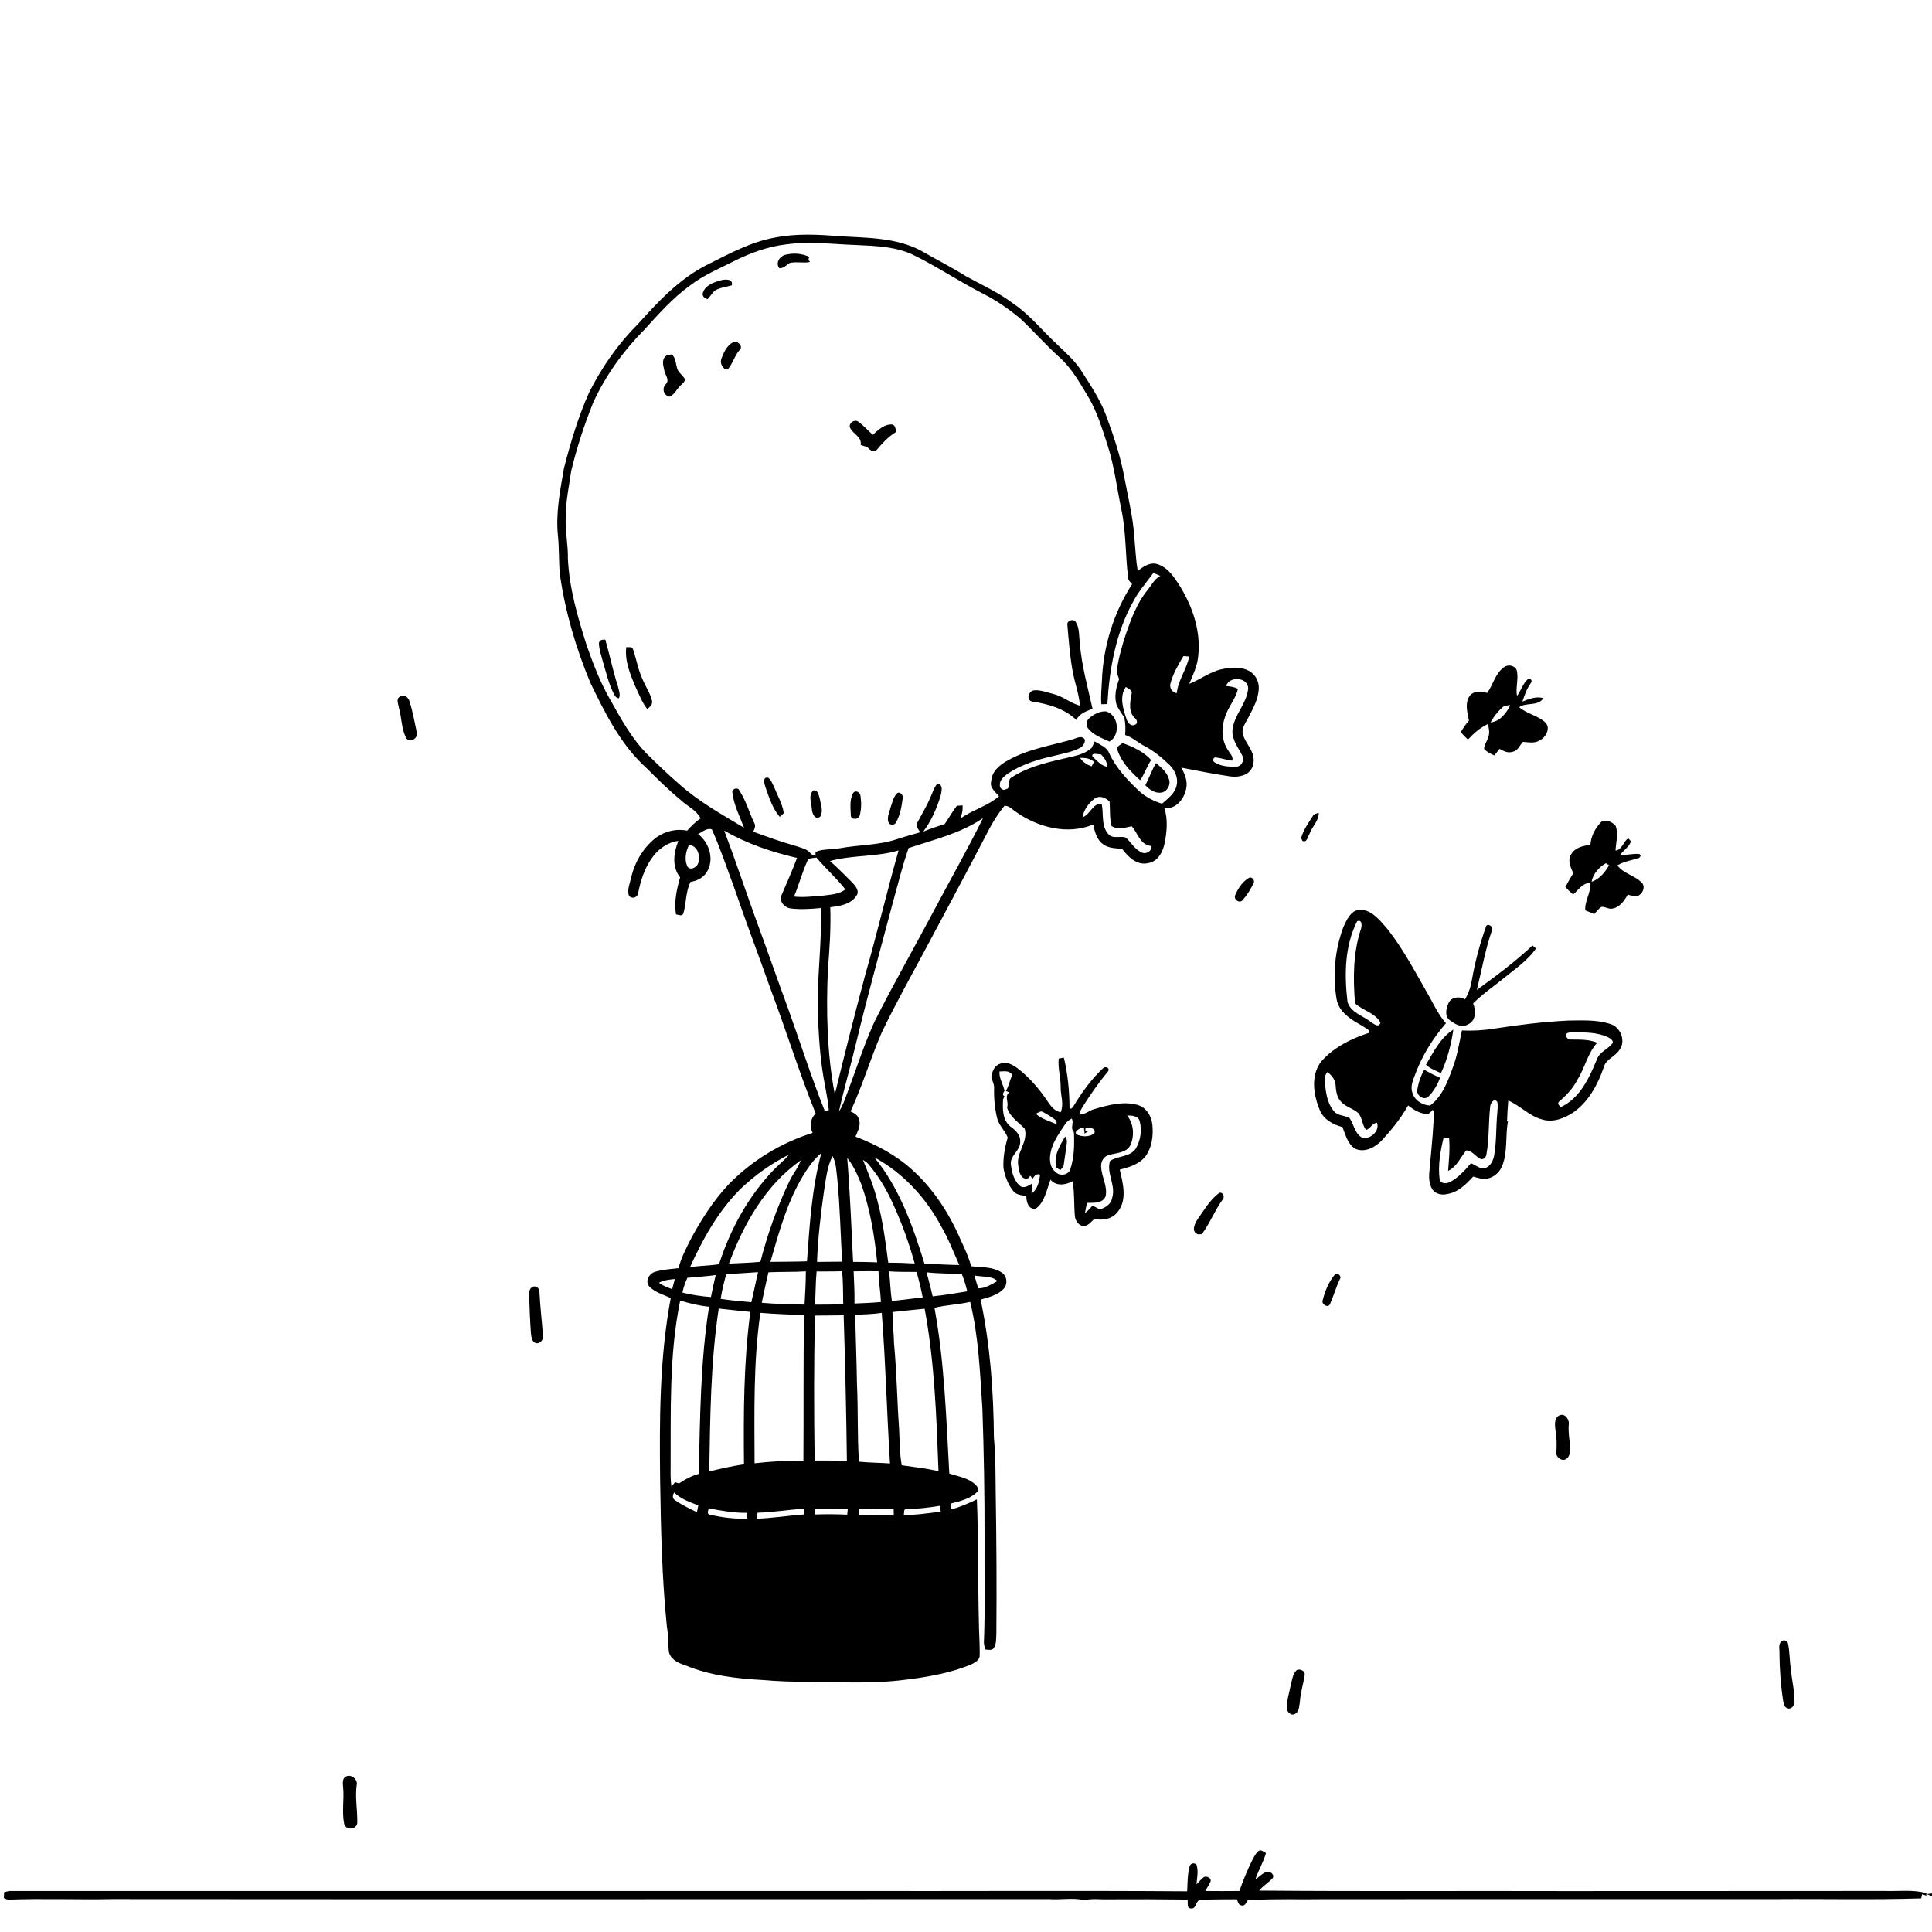 <svg xmlns="http://www.w3.org/2000/svg" viewBox="0 0 1024 1024" version="1.1">
<g id="Parent-Group"><g id="Group-rgba(0,0,0,0)" fill="rgba(0,0,0,0)">
<path fill="rgba(0,0,0,0)" opacity="1.00" d=" M 0.00 0.00 L 1024.00 0.00 L 1024.00 1003.56 C 1023.33 1003.64 1021.99 1003.80 1021.32 1003.88 C 1021.99 1004.21 1023.33 1004.87 1024.00 1005.21 L 1024.00 1024.00 L 0.00 1024.00 L 0.00 0.00 M 411.01 125.87 C 397.94 128.14 386.20 134.65 374.46 140.50 C 359.93 147.91 348.65 160.01 337.91 172.00 C 327.39 182.47 318.87 194.84 312.21 208.08 C 306.48 220.91 302.44 234.45 298.94 248.04 C 296.87 259.88 294.49 271.89 295.71 283.96 C 296.43 290.78 296.10 297.66 296.75 304.48 C 299.58 324.26 305.25 343.59 312.96 362.00 C 320.80 378.25 329.13 394.95 342.76 407.19 C 348.61 413.05 354.53 418.87 360.93 424.14 C 364.40 427.38 369.11 429.36 371.35 433.77 C 368.61 435.53 366.37 437.90 364.19 440.28 C 358.59 439.07 352.62 440.52 347.96 443.79 C 341.17 448.96 336.54 456.62 334.58 464.90 C 333.93 468.08 332.27 471.44 333.33 474.69 C 334.75 476.74 338.14 475.74 338.24 473.26 C 339.52 466.94 341.47 460.63 345.18 455.28 C 348.41 450.35 353.57 446.47 359.53 445.71 C 357.07 451.89 355.97 459.44 360.48 465.00 C 358.67 471.37 357.17 478.01 358.29 484.66 C 359.56 484.76 361.60 485.95 362.19 484.12 C 363.83 478.65 363.34 472.62 366.02 467.42 C 369.87 466.90 373.60 464.71 375.23 461.08 C 378.47 454.55 375.57 446.32 369.98 442.05 C 372.25 440.98 374.67 438.64 377.34 439.61 C 381.70 449.54 385.21 459.83 388.95 470.00 C 395.20 488.24 402.05 506.26 408.51 524.42 C 416.70 546.24 423.61 568.54 432.31 590.16 C 429.53 592.86 428.87 597.01 430.72 600.45 C 413.85 605.71 398.29 615.23 386.01 627.94 C 378.26 636.19 372.13 645.80 366.69 655.68 C 364.00 661.00 361.10 666.32 359.63 672.14 C 355.47 672.68 351.21 672.85 347.18 674.09 C 344.09 674.97 341.73 679.10 344.11 681.84 C 347.15 685.00 351.61 686.19 355.51 687.98 C 349.52 719.94 349.50 752.64 349.89 785.05 C 350.29 810.74 350.84 836.47 353.46 862.05 C 354.21 866.32 354.05 870.67 354.44 874.98 C 354.95 879.17 359.25 881.45 362.91 882.52 C 376.18 888.10 390.66 889.73 404.92 890.47 C 412.24 891.09 419.58 891.44 426.93 891.28 C 443.57 891.51 460.27 892.47 476.86 890.65 C 489.83 889.18 502.93 887.13 515.05 882.05 C 516.74 881.14 518.98 880.01 519.23 877.87 C 519.42 871.56 518.83 865.27 518.81 858.97 C 518.29 837.54 518.63 816.10 517.77 794.68 C 513.31 796.84 508.72 798.81 503.92 800.09 C 503.89 799.30 503.82 797.72 503.79 796.93 C 508.77 795.67 514.19 794.46 517.96 790.71 C 519.11 789.53 518.03 787.83 517.05 786.96 C 513.33 783.30 507.89 782.60 503.15 780.98 C 501.50 751.64 500.61 722.15 495.29 693.18 C 501.50 691.61 507.97 691.49 514.21 690.02 C 518.75 708.65 519.43 727.91 520.70 746.97 C 521.48 769.63 521.88 792.31 521.83 814.99 C 521.68 833.62 522.22 852.27 521.48 870.88 C 521.63 871.72 521.94 873.40 522.10 874.24 C 523.63 874.40 525.34 874.87 526.63 873.69 C 528.19 871.45 527.92 868.55 528.09 865.98 C 528.31 840.99 528.15 816.00 527.74 791.02 C 527.60 781.44 527.75 771.82 526.80 762.28 C 526.61 737.69 524.85 712.94 519.74 688.82 C 524.04 687.56 528.86 686.51 531.98 683.04 C 534.34 680.52 533.68 675.97 530.66 674.29 C 525.91 671.34 520.09 671.74 514.74 671.15 C 513.40 666.21 511.25 661.56 509.08 656.95 C 503.08 643.01 494.60 629.94 483.23 619.79 C 474.63 612.02 464.20 606.58 453.44 602.46 C 454.61 599.49 456.54 596.22 455.13 592.99 C 454.59 590.88 452.61 589.91 450.82 589.09 C 457.10 575.47 461.38 561.03 467.32 547.27 C 474.39 532.59 482.31 518.34 490.03 504.00 C 500.84 483.78 511.66 463.58 522.29 443.27 C 525.11 437.61 528.30 432.09 532.32 427.18 C 534.60 426.77 536.30 428.88 538.05 430.02 C 549.74 438.46 565.69 442.75 579.48 436.99 C 580.19 440.80 581.28 445.00 584.59 447.42 C 587.48 449.65 591.30 449.55 594.75 449.93 C 597.92 454.18 602.69 458.88 608.51 457.47 C 613.65 456.72 616.36 451.48 617.29 446.87 C 618.48 440.76 619.08 434.25 617.12 428.23 C 623.17 429.16 627.63 423.50 628.67 418.12 C 629.61 414.16 628.00 410.27 626.12 406.87 C 634.73 408.57 643.36 410.22 652.05 411.52 C 655.28 411.91 658.83 411.55 661.53 409.56 C 664.07 407.62 664.90 404.07 664.30 401.04 C 663.47 396.57 659.78 393.34 658.70 388.96 C 658.03 385.84 660.20 383.21 661.51 380.59 C 664.02 375.69 666.95 370.68 667.18 365.03 C 667.40 361.11 665.25 357.07 661.63 355.41 C 657.26 353.18 652.13 353.75 647.49 354.70 C 641.27 356.07 636.18 360.16 630.32 362.45 C 632.28 357.80 634.53 353.16 635.04 348.06 C 636.79 333.40 631.22 318.83 622.93 306.96 C 620.33 303.16 616.78 299.47 612.05 298.70 C 608.56 298.42 605.63 300.64 602.99 302.58 C 602.00 296.44 601.73 290.21 601.17 284.02 C 600.41 273.51 597.81 263.27 595.92 252.95 C 593.84 241.60 590.13 230.64 586.12 219.86 C 582.86 211.32 577.71 203.74 572.83 196.09 C 569.30 190.73 564.41 186.55 559.85 182.12 C 552.38 175.21 546.01 167.07 537.55 161.28 C 529.62 155.15 520.41 151.08 511.70 146.25 C 504.05 141.42 495.94 137.41 488.14 132.86 C 474.87 125.81 459.52 126.10 444.94 125.21 C 433.65 124.27 422.20 123.70 411.01 125.87 M 796.96 353.78 C 792.43 357.09 791.38 362.95 788.21 367.30 C 785.12 366.18 781.04 366.03 778.87 368.93 C 776.33 372.84 777.74 377.73 778.57 381.94 C 776.91 383.83 775.46 385.88 774.26 388.08 C 775.44 389.46 776.69 390.76 778.04 391.99 C 781.08 388.66 784.53 385.65 788.66 383.73 C 789.12 386.10 789.77 388.62 788.71 390.95 C 788.16 393.00 786.58 394.78 786.61 396.95 C 788.06 398.57 790.07 399.50 792.02 400.40 C 792.94 399.23 793.86 398.06 794.80 396.90 C 796.85 398.06 799.15 399.31 801.59 398.49 C 804.48 398.09 805.39 395.01 807.20 393.22 C 810.18 393.38 813.44 394.18 816.12 392.38 C 819.36 390.78 822.05 385.88 819.02 382.89 C 815.04 379.21 809.30 378.37 805.19 374.83 C 808.82 372.07 815.22 374.55 817.99 370.03 C 814.23 368.91 810.37 370.45 806.92 371.86 C 808.00 368.52 809.16 365.17 811.21 362.28 C 812.28 360.97 811.78 359.72 810.01 359.78 C 807.14 362.14 806.25 365.97 804.03 368.85 C 803.21 364.29 805.02 359.64 803.86 355.11 C 802.73 352.57 799.01 351.94 796.96 353.78 M 212.13 369.17 C 209.66 370.23 211.15 373.15 211.42 375.08 C 212.88 380.27 212.74 385.94 215.11 390.85 C 216.76 394.39 222.07 391.30 220.87 387.97 C 219.68 382.61 218.79 377.16 217.10 371.94 C 216.60 369.78 214.36 367.72 212.13 369.17 M 695.74 432.68 C 693.39 436.30 690.79 439.94 689.65 444.16 C 689.81 444.54 690.13 445.30 690.30 445.68 C 692.70 446.87 693.09 443.51 694.02 442.06 C 695.38 438.20 698.95 435.19 698.98 430.92 C 697.72 431.16 696.30 431.35 695.74 432.68 M 848.64 435.68 C 845.45 438.96 843.23 443.23 842.94 447.85 C 839.13 448.21 834.85 449.19 832.77 452.76 C 830.65 455.95 832.50 459.74 833.86 462.83 C 832.38 465.22 831.01 467.66 829.67 470.13 C 830.95 471.54 832.33 472.87 833.80 474.12 C 836.52 471.83 838.77 467.90 842.75 468.04 C 843.43 473.12 839.78 477.50 840.24 482.52 C 841.82 483.17 843.40 483.81 845.01 484.45 C 846.26 483.12 847.31 481.50 848.97 480.62 C 850.98 480.63 852.87 482.11 854.92 481.50 C 858.72 480.71 860.95 477.23 862.80 474.14 C 864.64 474.66 866.86 475.93 868.65 474.54 C 870.84 473.26 872.12 469.94 870.21 467.89 C 866.52 463.95 860.48 463.13 857.23 458.66 C 860.79 456.55 864.93 455.96 868.81 454.70 L 869.54 453.74 L 869.05 452.68 C 865.56 452.25 862.13 453.33 858.64 453.28 C 860.34 450.66 863.48 448.98 864.43 445.93 C 864.07 445.52 863.35 444.71 862.99 444.30 C 860.34 446.04 859.78 450.46 856.27 450.79 C 856.44 446.49 857.93 441.91 856.31 437.74 C 854.67 435.67 851.04 433.95 848.64 435.68 M 662.18 465.16 C 658.77 467.03 656.38 470.57 654.84 474.08 C 653.36 476.41 656.88 479.25 658.68 477.05 C 661.02 474.32 662.94 471.21 664.51 467.99 C 665.19 466.55 663.63 464.74 662.18 465.16 M 711.84 491.86 C 707.49 503.69 706.35 516.76 708.36 529.19 C 709.44 536.53 716.36 540.53 722.25 543.83 C 723.44 544.88 725.93 545.45 725.82 547.34 C 716.21 550.47 706.63 555.14 699.98 562.97 C 694.62 570.40 696.21 580.46 699.54 588.40 C 701.55 593.37 706.59 596.08 711.53 597.37 C 713.18 601.42 714.24 606.34 718.22 608.82 C 723.30 611.19 728.92 608.09 732.44 604.38 C 737.65 598.69 742.57 592.66 746.33 585.90 C 749.15 588.11 752.31 590.19 756.01 590.37 C 757.58 590.65 758.46 589.17 759.36 588.19 C 760.55 589.95 759.91 592.06 759.84 594.03 C 759.33 603.40 758.32 612.72 757.50 622.06 C 757.34 624.98 757.66 628.13 759.34 630.62 C 761.11 632.90 764.31 633.58 767.03 632.85 C 772.79 632.01 777.04 627.67 780.83 623.61 C 783.36 624.25 786.00 625.38 788.65 624.60 C 792.01 623.85 794.76 621.28 796.10 618.16 C 799.28 610.50 797.72 601.97 799.30 594.06 L 798.75 594.48 C 798.89 590.75 799.09 587.01 799.41 583.30 C 805.78 586.00 810.59 591.61 817.43 593.36 C 823.03 595.08 828.91 592.82 833.62 589.78 C 841.83 584.17 846.74 575.08 849.95 565.89 C 850.94 561.34 856.12 560.12 858.37 556.39 C 861.93 551.69 858.84 544.20 853.32 542.65 C 846.11 540.39 838.44 540.83 830.99 540.92 C 817.96 541.56 805.00 543.17 792.11 545.16 C 786.40 546.08 780.62 546.44 774.85 546.15 C 773.40 552.83 772.40 559.65 769.93 566.06 C 767.30 573.30 764.38 581.25 757.96 585.95 C 753.90 585.84 749.50 583.05 748.52 578.91 C 747.38 575.31 749.25 571.75 750.46 568.44 C 754.14 558.86 759.68 550.07 766.39 542.33 C 762.04 537.47 759.50 531.40 756.22 525.84 C 749.72 514.49 743.58 502.82 735.47 492.51 C 731.58 488.06 727.42 482.46 720.99 482.10 C 715.86 482.38 713.61 487.81 711.84 491.86 M 787.52 491.35 C 784.37 500.31 781.87 509.51 780.23 518.87 C 779.64 522.66 778.46 526.37 776.48 529.68 C 773.63 527.89 769.21 528.36 767.75 531.67 C 766.47 534.45 765.56 538.54 768.38 540.73 C 771.04 542.71 774.68 545.00 777.96 542.98 C 782.37 541.18 782.34 535.59 780.79 531.82 C 786.01 526.57 792.21 522.45 797.91 517.77 C 803.61 513.12 809.85 508.86 814.10 502.73 C 813.64 502.33 812.71 501.52 812.25 501.12 C 803.06 509.73 792.94 517.30 782.75 524.67 C 785.39 514.10 787.21 503.30 790.81 492.99 C 791.82 491.01 788.01 488.86 787.52 491.35 M 755.78 564.36 C 758.04 566.44 761.03 567.40 763.72 568.81 C 767.13 561.52 769.15 553.63 770.30 545.69 C 763.48 550.00 759.74 557.61 755.78 564.36 M 561.18 561.05 C 560.56 565.96 562.21 570.98 562.17 575.96 C 562.02 580.46 564.12 585.19 562.16 589.49 C 558.91 589.01 556.96 586.25 555.25 583.75 C 550.77 577.07 545.47 570.87 539.04 566.00 C 536.49 564.18 533.10 562.35 529.97 563.86 C 526.93 564.80 525.78 568.11 525.42 570.96 C 525.93 572.96 527.08 574.83 526.89 576.97 C 526.75 582.22 527.27 587.52 528.50 592.62 C 529.41 596.55 532.75 599.25 534.11 602.94 C 532.56 608.14 531.61 613.56 531.85 619.01 C 532.59 623.32 534.18 627.61 536.90 631.08 C 538.52 633.35 541.49 633.48 543.98 633.95 C 543.92 636.92 545.08 641.28 548.97 640.62 C 553.82 637.13 554.70 630.51 556.80 625.26 C 559.79 628.91 564.90 628.06 568.55 626.05 C 569.54 632.15 569.17 638.36 569.70 644.51 C 569.89 647.12 572.00 650.04 574.86 649.81 C 577.06 649.35 578.48 647.49 579.99 646.00 C 584.65 647.14 589.98 645.99 592.77 641.84 C 597.48 635.38 595.09 627.00 593.51 619.90 C 598.43 618.71 603.69 617.10 607.01 613.03 C 610.63 608.17 611.37 601.77 610.75 595.91 C 610.23 591.29 607.31 586.67 602.58 585.52 C 595.07 583.62 587.28 585.68 580.06 587.85 C 577.54 588.40 575.46 590.52 572.90 590.62 C 571.12 589.96 573.06 588.39 573.35 587.40 C 577.58 580.58 582.17 573.99 587.31 567.83 C 588.48 565.85 585.67 564.91 584.54 566.29 C 578.39 572.01 573.48 578.90 569.13 586.04 C 568.55 586.77 567.70 588.51 566.86 587.06 C 566.81 578.16 565.95 569.22 563.86 560.55 C 563.19 560.68 561.85 560.93 561.18 561.05 M 751.15 578.00 C 750.98 580.89 754.84 583.40 757.13 581.18 C 759.89 578.39 761.89 574.91 763.28 571.26 C 760.38 570.00 757.59 568.52 754.84 566.99 C 753.00 570.42 751.67 574.14 751.15 578.00 M 646.28 632.21 C 641.47 635.70 638.38 641.15 634.95 645.94 C 633.31 648.28 631.05 652.89 635.01 654.22 C 635.51 654.20 636.52 654.16 637.03 654.14 C 641.20 648.44 643.79 641.70 647.92 635.93 C 649.42 634.63 648.25 631.68 646.28 632.21 M 707.51 675.52 C 704.33 679.37 702.29 684.19 701.10 689.02 C 700.08 691.20 703.94 693.62 704.96 691.13 C 706.85 686.83 708.14 682.29 710.11 678.03 C 711.52 676.42 708.70 674.14 707.51 675.52 M 282.19 682.17 C 280.39 683.00 280.45 685.26 280.46 686.95 C 280.68 693.65 280.92 700.37 281.44 707.07 C 281.67 708.91 282.01 711.35 284.13 711.92 C 286.25 712.31 288.08 710.10 287.81 708.08 C 287.22 700.37 286.31 692.67 285.92 684.95 C 286.22 682.99 283.97 681.02 282.19 682.17 M 826.30 750.28 C 823.55 751.84 824.17 755.48 824.42 758.11 C 825.16 762.07 825.11 766.08 824.91 770.09 C 824.67 772.55 828.13 774.79 830.15 773.24 C 832.19 771.94 832.20 769.19 832.17 767.05 C 831.89 763.03 831.13 759.03 831.47 754.98 C 831.88 752.24 829.23 748.67 826.30 750.28 M 944.14 870.08 C 942.38 871.49 943.28 874.07 943.15 876.01 C 943.20 884.70 943.82 893.39 945.19 901.98 C 945.57 903.13 945.69 904.85 947.12 905.24 C 949.14 906.46 951.22 904.02 951.12 902.07 C 951.20 896.30 949.73 890.66 949.19 884.94 C 948.52 880.39 948.61 875.75 947.72 871.24 C 947.57 869.60 945.14 868.74 944.14 870.08 M 687.22 885.24 C 685.19 887.26 684.88 890.28 684.18 892.94 C 683.40 896.97 682.05 900.94 682.05 905.09 C 681.80 907.29 684.53 909.76 686.57 908.31 C 688.70 907.05 688.56 904.18 688.96 902.06 C 689.26 897.24 690.77 892.63 691.51 887.90 C 691.93 885.64 689.01 884.20 687.22 885.24 M 183.42 941.57 C 181.38 942.51 181.70 945.11 181.85 946.97 C 182.56 953.52 181.11 960.18 182.43 966.68 C 183.41 970.37 189.28 969.81 189.39 965.92 C 189.47 959.28 188.17 952.63 189.08 945.99 C 189.75 943.03 186.08 940.17 183.42 941.57 M 667.14 980.99 C 665.55 982.16 664.78 984.06 663.83 985.72 C 661.16 991.07 658.89 996.62 656.91 1002.26 C 650.87 1002.31 644.83 1002.35 638.79 1002.26 C 639.70 1000.67 640.79 999.19 641.49 997.51 C 642.51 995.61 639.61 994.05 638.04 994.91 C 636.61 996.05 635.43 997.45 634.15 998.75 C 634.46 995.24 635.33 991.56 634.08 988.14 C 632.58 987.13 630.93 987.65 630.50 989.42 C 629.34 993.65 629.46 998.08 629.23 1002.43 C 568.83 1002.00 508.42 1002.40 448.02 1002.26 C 300.33 1002.21 152.65 1002.30 4.97 1002.27 C 4.02 1002.41 3.08 1002.65 2.17 1002.98 C 2.14 1003.74 2.08 1005.25 2.05 1006.01 C 2.56 1006.22 3.56 1006.65 4.07 1006.87 C 22.68 1006.13 41.36 1006.94 59.99 1006.56 C 225.33 1006.70 390.70 1006.60 556.01 1006.57 C 562.20 1007.02 568.56 1005.73 574.64 1007.09 C 579.01 1006.14 583.54 1006.84 587.99 1006.68 C 601.77 1006.58 615.55 1006.64 629.33 1006.81 C 629.90 1008.28 628.79 1011.43 631.03 1011.48 C 634.39 1012.37 633.57 1006.28 636.93 1006.98 C 643.13 1006.63 649.34 1006.71 655.55 1006.66 C 656.11 1007.85 656.36 1009.81 658.08 1009.94 C 659.95 1010.42 660.48 1008.29 661.39 1007.17 C 675.24 1006.28 689.15 1006.83 703.03 1006.60 C 782.34 1006.51 861.63 1006.64 940.96 1006.58 C 966.73 1006.37 992.51 1007.01 1018.28 1006.19 C 1018.40 1005.64 1018.66 1004.53 1018.79 1003.97 C 1019.34 1004.16 1020.44 1004.54 1021.00 1004.73 C 1021.01 1004.40 1021.03 1003.74 1021.03 1003.41 C 1013.84 1001.39 1006.29 1002.51 998.93 1002.24 C 942.55 1002.32 886.16 1002.24 829.79 1002.31 C 775.65 1002.14 721.49 1002.53 667.35 1002.05 C 669.47 999.53 672.37 997.85 674.56 995.43 C 675.82 993.49 672.92 991.51 671.12 992.19 C 668.90 992.97 667.31 994.88 665.37 996.14 C 666.95 991.36 669.65 987.02 670.99 982.16 C 669.79 981.64 668.51 980.15 667.14 980.99 Z" />
<path fill="rgba(0,0,0,0)" opacity="1.00" d=" M 416.87 129.51 C 429.18 127.83 441.58 129.46 453.92 129.87 C 463.83 130.35 474.10 130.63 483.30 134.75 C 496.34 141.04 508.35 149.19 521.23 155.76 C 528.14 159.25 534.52 163.73 540.52 168.60 C 547.70 175.37 554.25 182.80 561.58 189.43 C 568.27 195.40 572.55 203.37 577.14 210.93 C 581.65 218.74 584.23 227.43 587.03 235.95 C 590.62 247.08 591.98 258.73 594.37 270.14 C 596.88 281.97 596.45 294.14 597.91 306.09 C 597.91 307.60 599.14 308.52 600.05 309.57 C 590.20 324.81 584.67 342.79 584.03 360.92 C 583.83 365.02 583.40 369.13 583.72 373.25 C 584.52 373.22 586.12 373.18 586.92 373.16 C 588.02 354.39 591.42 335.29 600.70 318.69 C 603.57 313.23 607.70 308.62 611.30 303.67 C 612.53 304.14 613.75 304.67 614.97 305.22 C 611.79 306.94 610.22 310.30 608.02 313.00 C 602.63 319.66 599.61 327.80 596.83 335.80 C 594.77 342.06 592.90 348.43 592.01 354.97 C 591.67 356.74 592.74 358.33 593.12 360.01 C 591.54 364.40 590.35 369.37 591.93 373.92 C 593.04 376.19 594.60 378.20 595.92 380.36 C 596.49 383.39 596.64 386.48 596.34 389.55 C 600.15 390.72 603.06 393.58 606.55 395.38 C 611.46 397.94 615.75 401.50 619.74 405.31 C 622.53 408.05 624.57 412.06 623.67 416.05 C 622.94 420.46 619.01 423.20 615.91 425.99 C 611.45 424.61 607.20 422.43 603.75 419.26 C 597.49 413.36 591.42 406.96 587.82 399.05 C 586.49 395.81 582.90 394.75 580.20 392.97 C 579.67 394.13 579.21 395.32 578.58 396.42 C 574.26 400.31 568.31 400.87 562.93 402.28 C 553.64 404.41 544.13 406.79 536.09 412.13 C 533.56 413.41 536.33 417.81 532.99 418.37 C 531.47 419.26 529.62 417.61 529.96 415.98 C 529.77 413.39 532.22 411.54 534.05 410.08 C 541.53 405.10 550.28 402.45 558.98 400.53 C 563.52 399.36 568.28 398.63 572.45 396.36 C 574.01 395.57 575.13 393.79 575.01 392.03 C 573.36 389.33 570.34 391.46 568.08 392.00 C 556.64 395.27 544.56 397.07 534.11 403.08 C 529.86 405.35 525.59 408.89 525.36 414.11 C 524.39 417.50 527.62 419.75 529.50 422.04 C 523.58 427.13 515.74 429.20 509.33 433.61 C 509.34 433.37 509.36 432.89 509.37 432.65 C 510.09 430.80 510.33 428.84 510.19 426.87 C 509.43 426.92 507.91 427.03 507.15 427.09 C 504.80 430.14 502.93 433.53 500.76 436.71 C 496.93 438.00 493.07 439.23 489.33 440.78 C 493.62 435.18 496.45 428.53 498.53 421.83 C 499.03 419.59 500.17 415.76 496.82 415.41 C 494.99 417.32 494.39 420.00 493.26 422.33 C 491.27 427.13 488.55 431.55 486.15 436.14 C 485.06 437.99 486.89 439.63 487.74 441.13 C 483.67 442.36 479.55 443.38 475.53 444.74 C 465.63 448.11 455.03 447.72 444.85 449.64 C 440.68 450.50 436.17 449.74 432.25 451.59 L 432.23 453.62 C 431.43 453.33 430.64 453.03 429.86 452.73 C 428.22 449.90 424.69 449.49 421.90 448.42 C 414.23 446.27 406.73 443.58 399.25 440.83 C 399.86 439.33 400.77 437.72 399.75 436.17 C 397.03 430.51 395.40 424.30 391.89 419.05 C 391.23 417.02 387.97 417.92 388.14 419.99 C 388.90 426.58 392.03 432.59 394.37 438.73 C 382.40 431.56 370.06 424.70 359.65 415.29 C 354.13 410.51 348.87 405.44 343.65 400.33 C 334.97 391.88 329.20 381.09 323.31 370.64 C 318.11 361.63 314.39 351.86 310.95 342.07 C 306.21 327.11 301.71 311.82 300.99 296.04 C 301.14 288.66 299.47 281.39 299.84 274.00 C 299.85 265.75 301.58 257.65 302.77 249.52 C 305.73 237.20 309.68 225.11 314.42 213.36 C 321.01 198.91 330.49 185.87 341.65 174.60 C 349.24 166.25 356.78 157.71 366.02 151.11 C 372.90 145.83 380.96 142.50 388.64 138.59 C 397.50 134.14 406.96 130.62 416.87 129.51 M 413.10 142.17 C 415.32 142.24 416.76 140.60 418.44 139.44 C 421.98 138.47 425.75 139.65 429.35 138.85 C 428.54 138.12 428.25 137.09 429.07 136.24 C 425.10 134.23 420.34 133.98 416.07 135.09 C 413.15 135.91 410.87 139.49 413.10 142.17 M 381.57 148.72 C 378.07 149.72 373.84 151.24 372.59 155.03 C 371.88 156.70 373.44 158.32 375.07 158.51 C 376.46 157.10 377.41 155.27 378.95 154.00 C 381.65 152.38 384.86 152.07 387.85 151.23 C 388.85 147.57 383.79 147.92 381.57 148.72 M 388.43 181.43 C 385.18 183.27 383.50 186.91 382.29 190.28 C 381.45 192.50 383.14 195.99 385.62 195.86 C 388.31 192.94 389.21 188.80 391.81 185.75 C 394.39 183.61 390.89 180.25 388.43 181.43 M 353.36 188.44 C 350.57 189.98 351.42 193.46 352.02 195.98 C 352.33 198.62 355.26 201.36 352.79 203.73 C 350.68 205.99 351.81 209.61 354.83 210.24 C 357.48 209.27 358.53 206.38 360.47 204.55 C 361.46 203.37 363.57 202.36 362.75 200.49 C 361.63 198.90 360.05 197.65 359.12 195.92 C 358.13 193.18 358.33 189.98 356.13 187.80 C 355.44 187.96 354.06 188.28 353.36 188.44 M 450.65 226.91 C 452.20 230.13 456.91 231.53 456.17 235.85 C 457.31 236.22 458.46 236.59 459.62 236.96 C 460.87 238.16 462.88 240.40 464.60 238.53 C 467.65 234.89 470.91 231.37 475.03 228.90 C 474.64 227.53 474.64 225.64 473.10 225.01 C 468.79 224.56 465.55 227.88 462.58 230.45 C 460.05 228.19 457.80 225.62 455.07 223.61 C 453.08 221.85 449.33 224.44 450.65 226.91 M 565.71 330.94 C 566.40 339.00 567.02 347.11 568.40 355.10 C 569.47 361.47 571.89 367.57 572.40 374.03 C 567.34 372.68 563.29 369.00 558.18 367.78 C 554.86 366.98 551.52 365.57 548.06 365.88 C 545.20 366.18 543.71 370.90 546.95 371.81 C 555.39 373.06 564.14 375.48 570.45 381.57 C 572.14 378.15 575.77 376.98 579.06 375.64 C 576.49 364.12 573.26 352.69 572.33 340.87 C 571.83 337.15 572.27 333.08 570.22 329.75 C 569.18 327.80 565.62 328.70 565.71 330.94 M 317.43 340.89 C 317.52 344.15 318.64 347.28 319.46 350.41 C 321.17 355.98 322.42 361.74 324.97 367.01 C 325.67 368.32 326.27 370.05 328.06 370.08 C 328.99 368.00 327.91 365.71 327.48 363.63 C 324.83 355.54 323.20 347.17 320.82 339.01 C 319.33 339.01 317.72 339.06 317.43 340.89 M 331.95 342.97 C 331.06 350.09 333.88 357.02 336.56 363.47 C 338.58 367.63 340.16 372.08 343.01 375.77 C 344.50 374.75 346.16 373.22 345.53 371.20 C 344.57 367.31 342.21 363.97 340.68 360.30 C 338.26 355.22 337.38 349.62 335.58 344.34 C 335.17 342.57 333.26 343.16 331.95 342.97 M 577.48 380.52 C 575.79 381.81 575.30 384.51 576.78 386.15 C 579.59 389.72 584.08 391.19 588.05 393.04 C 594.02 389.65 592.91 378.78 586.12 377.04 C 582.93 376.91 579.84 378.47 577.48 380.52 M 592.35 397.72 C 594.46 404.09 599.36 409.11 604.26 413.49 C 606.70 410.23 607.83 406.17 610.15 402.81 C 606.07 398.41 600.54 395.77 594.95 393.86 C 593.80 394.91 591.27 395.70 592.35 397.72 M 607.05 416.17 C 609.10 418.37 611.86 420.39 615.03 420.14 C 618.61 420.03 620.94 415.58 619.37 412.47 C 618.31 408.99 615.32 406.71 612.70 404.44 C 610.49 408.19 609.10 412.34 607.05 416.17 M 405.65 417.07 C 407.62 422.57 409.38 428.42 413.26 432.94 C 414.05 432.35 414.77 431.69 415.43 430.97 C 414.69 425.95 412.01 421.55 410.18 416.90 C 409.25 415.23 408.67 412.94 406.84 412.08 C 404.07 412.03 405.16 415.42 405.65 417.07 M 431.01 419.00 C 428.26 421.60 430.16 425.83 430.33 429.08 C 430.44 431.29 432.23 435.07 434.81 432.75 C 436.52 429.78 434.94 426.24 434.46 423.14 C 433.87 421.41 433.54 418.37 431.01 419.00 M 452.24 420.21 C 450.20 423.71 450.80 428.10 450.95 431.99 C 450.69 434.56 455.01 434.64 455.58 432.49 C 456.59 429.11 456.60 425.45 456.10 421.99 C 455.96 420.11 453.73 418.49 452.24 420.21 M 475.39 420.52 C 473.43 422.50 472.96 425.46 472.02 428.00 C 471.38 430.76 469.61 433.84 471.31 436.55 C 472.48 437.39 474.16 437.35 474.87 435.94 C 477.16 432.04 477.88 427.39 478.47 422.97 C 478.81 421.38 476.89 419.21 475.39 420.52 Z" />
<path fill="rgba(0,0,0,0)" opacity="1.00" d=" M 627.24 347.75 C 628.00 347.80 629.52 347.90 630.28 347.95 C 629.04 354.75 624.39 360.42 623.70 367.40 C 621.22 367.02 619.68 364.54 620.39 362.15 C 621.78 356.99 624.50 352.30 627.24 347.75 Z" />
<path fill="rgba(0,0,0,0)" opacity="1.00" d=" M 649.87 363.58 C 651.58 358.08 661.61 358.89 661.57 365.00 C 660.78 373.01 654.04 378.92 653.23 386.92 C 652.81 392.05 656.30 396.17 658.44 400.49 C 659.79 402.89 657.90 406.63 654.96 406.30 C 651.17 406.47 647.07 406.16 643.82 404.07 C 642.58 403.45 642.87 401.69 644.13 401.41 C 647.16 401.75 650.07 402.84 653.11 403.18 C 653.84 400.83 651.73 399.25 650.75 397.40 C 647.37 392.31 647.29 385.73 649.26 380.10 C 650.84 374.77 654.92 370.56 656.14 365.10 C 654.21 364.04 652.01 363.83 649.87 363.58 Z" />
<path fill="rgba(0,0,0,0)" opacity="1.00" d=" M 597.01 380.93 C 595.25 375.59 593.16 369.16 596.72 364.10 C 597.92 364.98 600.36 365.82 599.76 367.79 C 598.97 371.99 597.93 377.39 601.54 380.61 C 602.74 381.48 603.25 383.82 601.32 384.19 C 599.20 385.13 597.48 382.72 597.01 380.93 Z" />
<path fill="rgba(0,0,0,0)" opacity="1.00" d=" M 797.30 374.09 C 798.09 374.00 799.66 373.81 800.45 373.72 C 798.49 377.94 794.99 382.42 790.02 382.89 C 791.87 379.54 794.31 376.48 797.30 374.09 Z" />
<path fill="rgba(0,0,0,0)" opacity="1.00" d=" M 579.06 401.07 C 578.15 398.56 582.28 399.95 583.62 399.88 C 585.20 401.71 587.07 403.70 586.57 406.36 C 583.44 405.78 581.38 403.02 579.06 401.07 Z" />
<path fill="rgba(0,0,0,0)" opacity="1.00" d=" M 572.48 401.73 C 575.12 401.56 577.83 401.99 579.89 403.79 C 579.56 404.38 578.90 405.57 578.57 406.17 C 576.14 405.32 573.91 403.91 572.48 401.73 Z" />
<path fill="rgba(0,0,0,0)" opacity="1.00" d=" M 580.25 423.19 C 582.92 421.44 586.17 422.78 588.12 424.94 C 588.40 429.22 588.08 433.56 589.09 437.76 C 592.38 440.04 596.34 438.59 599.90 437.95 C 603.07 441.68 604.46 448.08 610.35 448.39 C 610.57 451.10 607.62 452.87 605.21 451.89 C 601.58 450.29 599.58 446.67 596.85 444.01 C 593.98 442.81 590.17 444.80 587.67 442.33 C 583.45 438.03 585.06 431.49 583.94 426.10 C 579.09 425.51 577.93 431.80 573.73 433.17 C 574.49 429.15 577.03 425.62 580.25 423.19 Z" />
<path fill="rgba(0,0,0,0)" opacity="1.00" d=" M 481.58 449.50 C 494.96 445.00 509.22 441.74 521.01 433.60 C 512.69 450.52 503.31 466.91 494.49 483.58 C 484.24 502.96 473.30 521.96 463.47 541.56 C 458.00 553.58 454.00 566.19 449.36 578.54 C 447.95 582.10 446.89 585.88 444.67 589.06 C 447.38 576.90 450.88 564.92 453.76 552.79 C 459.82 527.60 466.80 502.65 473.44 477.60 C 476.06 468.21 478.35 458.70 481.58 449.50 Z" />
<path fill="rgba(0,0,0,0)" opacity="1.00" d=" M 383.84 440.22 C 395.80 447.19 409.01 451.61 422.45 454.72 C 419.95 461.31 417.13 467.78 414.32 474.24 C 412.67 477.61 415.75 481.11 419.09 481.50 C 424.37 482.17 429.75 481.76 435.04 481.29 C 435.73 498.88 433.16 516.38 433.45 533.97 C 433.77 548.07 434.62 562.21 437.40 576.06 C 438.06 580.20 439.04 584.31 439.28 588.51 C 438.73 588.55 437.63 588.63 437.08 588.67 C 430.07 571.07 424.31 553.00 417.93 535.17 C 411.75 518.32 405.85 501.37 399.65 484.53 C 394.36 469.76 389.39 454.89 383.84 440.22 Z" />
<path fill="rgba(0,0,0,0)" opacity="1.00" d=" M 365.19 447.83 C 369.92 448.17 371.50 454.19 369.89 457.95 C 368.94 460.03 365.26 461.59 364.17 458.90 C 362.70 455.32 363.50 451.20 365.19 447.83 Z" />
<path fill="rgba(0,0,0,0)" opacity="1.00" d=" M 439.92 456.35 C 451.81 453.09 464.44 454.28 476.27 450.75 C 470.06 472.56 464.91 494.65 458.66 516.44 C 453.00 537.59 447.63 558.82 442.47 580.09 C 438.34 558.38 437.84 536.13 438.79 514.11 C 439.67 503.05 440.46 491.95 440.06 480.85 C 445.05 480.24 450.88 479.41 453.88 474.83 C 455.75 472.50 453.57 469.76 451.96 468.00 C 448.04 464.02 444.06 460.10 439.92 456.35 Z" />
<path fill="rgba(0,0,0,0)" opacity="1.00" d=" M 427.77 456.68 C 428.43 454.52 430.97 454.86 432.74 454.56 C 437.67 460.34 443.34 465.44 448.06 471.40 C 444.68 474.07 440.19 474.15 436.12 474.71 C 431.05 475.07 425.94 475.78 420.85 475.20 C 423.38 469.11 425.07 462.69 427.77 456.68 Z" />
<path fill="rgba(0,0,0,0)" opacity="1.00" d=" M 843.60 467.38 C 844.19 463.31 847.62 459.51 851.13 457.52 C 851.56 457.79 852.42 458.33 852.85 458.60 C 850.70 462.29 847.78 465.95 843.60 467.38 Z" />
<path fill="rgba(0,0,0,0)" opacity="1.00" d=" M 719.33 488.27 C 722.27 487.08 721.87 491.37 721.12 492.98 C 717.14 505.50 717.14 518.83 718.21 531.79 C 722.33 535.67 728.93 536.78 731.68 542.08 C 730.67 545.02 727.98 542.53 726.45 541.56 C 722.24 538.28 715.85 536.63 714.20 530.98 C 712.51 516.70 712.66 501.36 719.33 488.27 Z" />
<path fill="rgba(0,0,0,0)" opacity="1.00" d=" M 830.14 548.05 C 831.08 546.91 832.64 547.31 833.94 547.20 C 840.12 547.13 846.58 547.08 852.30 549.76 C 853.37 550.35 854.90 551.19 854.85 552.62 C 852.58 556.07 847.89 557.31 846.43 561.38 C 842.38 571.21 837.33 582.28 827.08 586.85 C 826.77 586.41 826.13 585.54 825.82 585.10 L 826.05 584.14 C 830.01 580.72 833.74 576.93 836.09 572.18 C 840.08 565.94 841.45 558.20 846.56 552.67 C 842.21 550.84 837.48 551.04 832.87 550.97 C 831.18 551.20 829.69 549.74 830.14 548.05 Z" />
<path fill="rgba(0,0,0,0)" opacity="1.00" d=" M 529.77 567.91 C 532.12 567.85 535.12 567.22 536.48 569.72 C 535.25 572.52 534.68 575.58 533.16 578.25 C 533.61 578.43 534.52 578.79 534.97 578.97 C 532.11 581.06 534.87 584.23 533.75 586.96 C 535.19 591.98 539.70 594.68 543.12 598.23 C 545.17 605.20 538.37 610.92 539.72 617.90 C 539.85 620.70 541.21 625.82 545.01 624.45 C 545.28 624.13 545.83 623.49 546.10 623.17 C 546.38 623.58 546.95 624.40 547.24 624.81 C 548.17 623.42 549.27 621.79 551.23 622.61 C 550.89 626.15 549.88 630.51 546.74 632.58 C 546.77 630.81 546.89 629.06 547.01 627.30 C 545.24 628.29 543.34 629.79 541.19 628.95 C 537.42 626.33 536.28 621.34 535.77 617.05 C 535.36 612.26 540.99 609.77 540.73 605.01 C 540.90 601.55 538.32 599.08 535.76 597.24 C 531.26 593.89 531.35 587.65 531.66 582.62 C 531.86 582.24 532.26 581.47 532.46 581.08 C 530.89 580.32 531.80 579.18 532.41 578.17 C 531.78 574.69 529.38 571.50 529.77 567.91 Z" />
<path fill="rgba(0,0,0,0)" opacity="1.00" d=" M 702.16 573.04 C 701.82 571.22 702.43 569.49 703.64 568.14 C 705.65 569.90 707.68 572.12 707.88 574.92 C 708.07 577.95 708.43 581.20 710.48 583.61 C 712.96 586.64 717.11 587.40 719.94 589.97 C 722.12 592.54 721.90 596.30 724.10 598.90 C 726.40 598.14 727.38 595.26 729.85 595.08 C 731.42 599.43 726.27 604.13 721.98 602.99 C 718.07 600.94 717.64 596.04 715.36 592.68 C 712.79 591.03 709.11 591.54 707.06 588.98 C 703.25 584.63 702.66 578.55 702.16 573.04 Z" />
<path fill="rgba(0,0,0,0)" opacity="1.00" d=" M 789.83 586.53 C 789.87 584.75 792.03 581.61 793.64 584.12 C 794.02 586.02 793.67 587.97 793.59 589.89 C 792.84 597.59 793.27 605.42 791.81 613.05 C 791.18 615.59 789.76 618.43 787.01 619.12 C 784.21 619.74 782.07 617.39 779.61 616.55 C 776.40 620.30 773.03 624.13 768.59 626.46 C 766.69 627.49 763.53 627.57 763.02 624.95 C 762.09 617.54 763.43 610.07 765.17 602.89 C 765.89 602.92 767.32 602.99 768.04 603.02 C 768.58 608.87 767.97 614.73 767.53 620.57 C 772.15 618.49 774.05 613.40 777.17 609.74 C 780.48 609.87 782.10 613.17 784.93 614.36 C 786.58 614.56 787.60 613.34 787.84 611.83 C 789.36 603.48 788.89 594.92 789.83 586.53 Z" />
<path fill="rgba(0,0,0,0)" opacity="1.00" d=" M 548.98 590.32 C 550.19 589.90 551.60 588.47 552.92 589.44 C 555.38 590.77 557.80 592.25 559.97 594.03 C 559.97 594.49 559.99 595.42 560.00 595.88 C 556.28 594.15 552.04 593.14 548.98 590.32 Z" />
<path fill="rgba(0,0,0,0)" opacity="1.00" d=" M 597.35 591.20 C 599.73 591.27 603.06 591.28 603.98 594.04 C 605.40 598.95 604.52 604.57 601.89 608.95 C 598.71 613.35 592.46 612.52 588.34 615.34 C 586.27 621.78 591.59 628.34 589.45 634.93 C 588.93 638.21 585.87 640.14 582.93 641.03 C 581.63 640.31 580.33 639.64 579.03 638.97 C 577.84 640.43 576.56 641.84 575.05 642.99 C 575.35 641.16 575.74 639.35 576.13 637.55 C 579.60 637.44 584.48 638.01 586.02 633.98 C 587.12 628.49 583.68 623.44 583.61 618.03 C 583.52 615.33 585.34 612.58 588.07 612.08 C 591.89 611.02 596.96 611.04 599.09 607.05 C 601.41 601.94 600.92 595.63 597.35 591.20 Z" />
<path fill="rgba(0,0,0,0)" opacity="1.00" d=" M 564.70 595.61 C 565.44 594.31 566.84 593.66 568.01 592.83 C 569.47 595.13 566.99 597.89 569.19 600.02 C 569.50 606.54 569.38 613.30 567.33 619.57 C 566.42 622.79 561.96 623.57 559.67 621.36 C 556.46 619.03 556.04 614.59 556.84 611.00 C 557.87 605.18 561.58 600.44 564.70 595.61 M 564.56 602.38 C 561.67 607.27 558.08 613.07 560.00 618.93 C 560.50 619.24 561.50 619.85 562.00 620.16 C 562.77 619.21 563.85 618.34 563.85 617.01 C 564.33 613.32 564.97 609.66 565.42 605.98 C 565.66 604.64 565.37 603.44 564.56 602.38 Z" />
<path fill="rgba(0,0,0,0)" opacity="1.00" d=" M 570.10 600.20 C 570.97 598.54 572.71 597.86 574.47 597.62 C 574.57 598.43 574.78 600.05 574.88 600.86 C 575.52 600.41 576.16 599.98 576.82 599.55 L 575.27 599.54 L 575.30 597.82 C 577.30 597.51 581.05 597.69 580.03 600.73 C 577.31 602.73 573.39 602.62 570.44 601.20 C 570.36 600.95 570.19 600.45 570.10 600.20 Z" />
<path fill="rgba(0,0,0,0)" opacity="1.00" d=" M 392.35 630.27 C 400.02 622.95 408.72 616.71 418.21 611.95 C 415.79 614.91 412.76 617.28 410.10 620.02 C 396.60 634.08 387.03 651.55 381.11 670.05 C 376.02 670.88 370.82 670.83 365.72 671.63 C 372.48 656.67 380.67 641.99 392.35 630.27 Z" />
<path fill="rgba(0,0,0,0)" opacity="1.00" d=" M 427.39 620.38 C 429.67 616.99 432.18 613.72 435.35 611.12 C 430.25 629.83 429.13 649.28 427.71 668.52 C 421.25 668.76 414.79 668.71 408.33 668.81 C 413.14 652.15 417.76 635.02 427.39 620.38 Z" />
<path fill="rgba(0,0,0,0)" opacity="1.00" d=" M 441.28 612.73 C 443.31 616.49 443.23 620.87 443.80 625.00 C 445.20 639.53 445.53 654.13 446.33 668.71 C 441.90 668.81 437.46 668.71 433.03 668.83 C 433.54 656.22 434.96 643.66 436.76 631.17 C 437.80 624.93 438.32 618.44 441.28 612.73 Z" />
<path fill="rgba(0,0,0,0)" opacity="1.00" d=" M 449.05 613.77 C 452.40 617.85 454.52 622.75 456.48 627.60 C 461.21 640.95 463.53 655.01 464.92 669.06 C 460.67 668.88 456.41 668.83 452.16 668.81 C 451.26 650.45 450.54 632.09 449.05 613.77 Z" />
<path fill="rgba(0,0,0,0)" opacity="1.00" d=" M 463.39 613.40 C 478.58 621.60 490.81 634.87 498.87 650.05 C 502.69 656.55 505.36 663.62 508.43 670.48 C 502.28 670.41 496.16 669.98 490.02 669.86 C 483.86 649.97 476.79 629.69 463.39 613.40 Z" />
<path fill="rgba(0,0,0,0)" opacity="1.00" d=" M 386.37 669.73 C 394.12 648.76 405.73 628.14 424.37 615.04 C 423.06 619.07 420.10 622.27 418.39 626.12 C 411.85 639.77 406.82 654.14 403.01 668.79 C 397.48 669.35 391.92 669.40 386.37 669.73 Z" />
<path fill="rgba(0,0,0,0)" opacity="1.00" d=" M 457.39 614.79 C 458.59 615.49 459.75 616.28 460.61 617.41 C 465.77 623.51 469.86 630.46 473.16 637.72 C 477.91 648.03 481.79 658.72 484.81 669.67 C 480.14 669.41 475.47 669.24 470.80 669.26 C 469.38 658.48 468.02 647.65 465.22 637.13 C 463.39 629.43 460.34 622.11 457.39 614.79 Z" />
<path fill="rgba(0,0,0,0)" opacity="1.00" d=" M 407.29 674.34 C 413.90 674.02 420.51 674.26 427.12 673.84 C 427.11 679.72 426.77 685.60 426.43 691.47 C 418.86 691.21 411.28 691.21 403.74 690.47 C 404.83 685.07 406.07 679.71 407.29 674.34 Z" />
<path fill="rgba(0,0,0,0)" opacity="1.00" d=" M 431.91 691.50 C 432.38 685.64 432.24 679.75 432.82 673.90 C 437.33 673.88 441.85 673.93 446.36 673.77 C 446.86 679.57 446.87 685.38 446.93 691.20 C 441.92 691.50 436.91 691.46 431.91 691.50 Z" />
<path fill="rgba(0,0,0,0)" opacity="1.00" d=" M 452.45 673.84 C 456.84 673.76 461.23 673.75 465.63 673.79 C 465.70 679.25 466.67 684.64 466.91 690.09 C 462.25 690.52 457.57 690.69 452.90 690.89 C 452.99 685.20 452.69 679.52 452.45 673.84 Z" />
<path fill="rgba(0,0,0,0)" opacity="1.00" d=" M 471.21 673.84 C 476.06 674.21 480.93 674.10 485.80 674.15 C 487.09 678.62 488.18 683.14 489.06 687.71 C 483.60 688.20 478.18 689.06 472.71 689.52 C 471.93 684.32 471.85 679.05 471.21 673.84 Z" />
<path fill="rgba(0,0,0,0)" opacity="1.00" d=" M 384.96 675.35 C 390.57 674.97 396.18 674.69 401.79 674.27 C 400.52 679.56 399.51 684.91 398.21 690.19 C 392.78 689.76 387.36 689.24 381.97 688.42 C 382.66 683.99 383.70 679.64 384.96 675.35 Z" />
<path fill="rgba(0,0,0,0)" opacity="1.00" d=" M 491.08 674.34 C 497.29 675.10 503.56 674.91 509.80 675.31 C 510.98 678.27 511.94 681.32 512.66 684.44 C 506.56 685.37 500.49 686.52 494.34 687.08 C 493.31 682.81 492.27 678.56 491.08 674.34 Z" />
<path fill="rgba(0,0,0,0)" opacity="1.00" d=" M 364.35 677.27 C 369.34 676.74 374.37 676.56 379.34 675.81 C 378.42 679.67 377.58 683.55 376.82 687.46 C 371.71 687.08 366.63 686.34 361.66 685.09 C 362.29 682.39 363.16 679.77 364.35 677.27 Z" />
<path fill="rgba(0,0,0,0)" opacity="1.00" d=" M 516.44 676.02 C 520.53 676.91 525.32 676.00 528.71 678.97 C 525.56 680.65 522.07 683.03 518.49 682.81 C 517.73 680.56 517.14 678.27 516.44 676.02 Z" />
<path fill="rgba(0,0,0,0)" opacity="1.00" d=" M 349.25 679.90 C 351.84 678.46 354.80 678.21 357.68 677.91 C 357.23 679.70 356.76 681.50 356.25 683.29 C 353.84 682.32 351.30 681.56 349.25 679.90 Z" />
<path fill="rgba(0,0,0,0)" opacity="1.00" d=" M 355.44 777.97 C 355.63 748.39 354.51 718.46 360.52 689.32 C 365.51 690.86 370.60 692.09 375.82 692.57 C 371.17 721.87 371.08 751.61 370.34 781.19 C 366.59 782.21 363.17 784.05 359.96 786.22 C 359.24 786.00 358.52 785.80 357.80 785.62 C 357.32 786.18 356.36 787.30 355.88 787.85 C 355.37 784.58 355.40 781.26 355.44 777.97 Z" />
<path fill="rgba(0,0,0,0)" opacity="1.00" d=" M 375.92 779.88 C 376.43 751.07 376.61 722.12 380.94 693.57 C 386.53 694.10 392.09 694.85 397.69 695.33 C 394.13 722.09 394.06 749.14 394.33 776.09 C 388.13 777.05 382.01 778.39 375.92 779.88 Z" />
<path fill="rgba(0,0,0,0)" opacity="1.00" d=" M 473.04 695.40 C 478.71 694.80 484.39 694.23 490.07 693.64 C 495.36 722.01 496.35 750.97 497.42 779.74 C 491.00 778.29 484.45 777.53 477.94 776.62 C 476.79 770.15 476.84 763.55 476.52 757.01 C 475.46 742.13 475.29 727.19 473.87 712.34 C 473.76 706.68 473.03 701.06 473.04 695.40 Z" />
<path fill="rgba(0,0,0,0)" opacity="1.00" d=" M 403.02 695.83 C 410.72 696.52 418.47 696.65 426.19 697.12 C 425.70 722.80 426.02 748.49 425.82 774.17 C 417.17 774.08 408.53 774.61 399.94 775.57 C 399.88 748.97 399.20 722.23 403.02 695.83 Z" />
<path fill="rgba(0,0,0,0)" opacity="1.00" d=" M 453.24 696.89 C 457.94 696.59 462.67 696.59 467.34 695.84 C 469.45 722.40 470.03 749.05 471.72 775.65 C 466.23 775.25 460.73 775.28 455.27 774.71 C 454.34 761.17 454.88 747.59 454.22 734.02 C 454.03 721.64 453.56 709.27 453.24 696.89 Z" />
<path fill="rgba(0,0,0,0)" opacity="1.00" d=" M 431.94 697.28 C 437.02 697.29 442.09 697.19 447.16 697.13 C 447.98 722.91 448.55 748.70 448.87 774.48 C 443.19 773.94 437.48 774.19 431.78 774.11 C 431.40 748.50 431.35 722.88 431.94 697.28 Z" />
<path fill="rgba(0,0,0,0)" opacity="1.00" d=" M 357.83 795.15 C 356.24 794.32 356.42 792.29 357.37 791.07 C 360.88 794.54 365.63 796.13 370.11 797.90 C 369.88 799.09 369.63 800.29 369.39 801.50 C 365.45 799.55 361.42 797.70 357.83 795.15 Z" />
<path fill="rgba(0,0,0,0)" opacity="1.00" d=" M 480.50 799.87 C 486.47 799.73 492.42 799.08 498.30 798.07 C 498.38 798.86 498.53 800.42 498.60 801.21 C 492.10 801.98 485.59 803.07 479.03 802.92 C 479.36 801.87 478.72 799.65 480.50 799.87 Z" />
<path fill="rgba(0,0,0,0)" opacity="1.00" d=" M 375.65 799.44 C 382.38 800.72 389.17 801.97 396.06 801.82 C 396.07 802.60 396.08 804.17 396.09 804.96 C 389.39 805.09 382.63 804.33 376.11 802.77 C 374.54 802.54 375.37 800.41 375.65 799.44 Z" />
<path fill="rgba(0,0,0,0)" opacity="1.00" d=" M 401.53 801.77 C 409.78 801.57 417.92 800.11 426.15 799.67 C 426.17 800.67 426.20 801.67 426.24 802.69 C 417.82 803.27 409.48 804.67 401.04 804.93 C 401.17 803.86 401.34 802.81 401.53 801.77 Z" />
<path fill="rgba(0,0,0,0)" opacity="1.00" d=" M 431.92 799.69 C 437.73 799.65 443.55 799.51 449.37 799.55 C 449.29 800.36 449.13 801.98 449.05 802.79 C 443.32 802.54 437.60 802.49 431.88 802.70 C 431.89 801.95 431.91 800.45 431.92 799.69 Z" />
<path fill="rgba(0,0,0,0)" opacity="1.00" d=" M 455.47 799.73 C 461.53 799.88 467.58 799.82 473.64 799.88 C 473.66 800.73 473.71 802.42 473.73 803.27 C 467.63 803.12 461.54 803.08 455.45 803.09 C 455.46 802.25 455.47 800.57 455.47 799.73 Z" />
</g>
<g id="Group-000000" fill="#000000">
<path fill="#000000" opacity="1.00" d=" M 411.01 125.87 C 422.20 123.70 433.65 124.27 444.94 125.21 C 459.52 126.10 474.87 125.81 488.14 132.86 C 495.94 137.41 504.05 141.42 511.70 146.25 C 520.41 151.08 529.62 155.15 537.55 161.28 C 546.01 167.07 552.38 175.21 559.85 182.12 C 564.41 186.55 569.30 190.73 572.83 196.09 C 577.71 203.74 582.86 211.32 586.12 219.86 C 590.13 230.64 593.84 241.60 595.92 252.95 C 597.81 263.27 600.41 273.51 601.17 284.02 C 601.73 290.21 602.00 296.44 602.99 302.58 C 605.63 300.64 608.56 298.42 612.05 298.70 C 616.78 299.47 620.33 303.16 622.93 306.96 C 631.22 318.83 636.79 333.40 635.04 348.06 C 634.53 353.16 632.28 357.80 630.32 362.45 C 636.18 360.16 641.27 356.07 647.49 354.70 C 652.13 353.75 657.26 353.18 661.63 355.41 C 665.25 357.07 667.40 361.11 667.18 365.03 C 666.95 370.68 664.02 375.69 661.51 380.59 C 660.20 383.21 658.03 385.84 658.70 388.96 C 659.78 393.34 663.47 396.57 664.30 401.04 C 664.90 404.07 664.07 407.62 661.53 409.56 C 658.83 411.55 655.28 411.91 652.05 411.52 C 643.36 410.22 634.73 408.57 626.12 406.87 C 628.00 410.27 629.61 414.16 628.67 418.12 C 627.63 423.50 623.17 429.16 617.12 428.23 C 619.08 434.25 618.48 440.76 617.29 446.87 C 616.36 451.48 613.65 456.72 608.51 457.47 C 602.69 458.88 597.92 454.18 594.75 449.93 C 591.30 449.55 587.48 449.65 584.59 447.42 C 581.28 445.00 580.19 440.80 579.48 436.99 C 565.69 442.75 549.74 438.46 538.05 430.02 C 536.30 428.88 534.60 426.77 532.32 427.18 C 528.30 432.09 525.11 437.61 522.29 443.27 C 511.66 463.58 500.84 483.78 490.03 504.00 C 482.31 518.34 474.39 532.59 467.32 547.27 C 461.38 561.03 457.10 575.47 450.82 589.09 C 452.61 589.91 454.59 590.88 455.13 592.99 C 456.54 596.22 454.61 599.49 453.44 602.46 C 464.20 606.58 474.63 612.02 483.23 619.79 C 494.60 629.94 503.08 643.01 509.08 656.95 C 511.25 661.56 513.40 666.21 514.74 671.15 C 520.09 671.74 525.91 671.34 530.66 674.29 C 533.68 675.97 534.34 680.52 531.98 683.04 C 528.86 686.51 524.04 687.56 519.74 688.82 C 524.85 712.94 526.61 737.69 526.80 762.28 C 527.75 771.82 527.60 781.44 527.74 791.02 C 528.15 816.00 528.31 840.99 528.09 865.98 C 527.92 868.55 528.19 871.45 526.63 873.69 C 525.34 874.87 523.63 874.40 522.10 874.24 C 521.94 873.40 521.63 871.72 521.48 870.88 C 522.22 852.27 521.68 833.62 521.83 814.99 C 521.88 792.31 521.48 769.63 520.70 746.97 C 519.43 727.91 518.75 708.65 514.21 690.02 C 507.97 691.49 501.50 691.61 495.29 693.18 C 500.61 722.15 501.50 751.64 503.15 780.98 C 507.89 782.60 513.33 783.30 517.05 786.96 C 518.03 787.83 519.11 789.53 517.96 790.71 C 514.19 794.46 508.77 795.67 503.79 796.93 C 503.82 797.72 503.89 799.30 503.92 800.09 C 508.72 798.81 513.31 796.84 517.77 794.68 C 518.63 816.10 518.29 837.54 518.81 858.97 C 518.83 865.27 519.42 871.56 519.23 877.87 C 518.98 880.01 516.74 881.14 515.05 882.05 C 502.93 887.13 489.83 889.18 476.86 890.65 C 460.27 892.47 443.57 891.51 426.93 891.28 C 419.58 891.44 412.24 891.09 404.92 890.47 C 390.66 889.73 376.18 888.10 362.91 882.52 C 359.25 881.45 354.95 879.17 354.44 874.98 C 354.05 870.67 354.21 866.32 353.46 862.05 C 350.84 836.47 350.29 810.74 349.89 785.05 C 349.50 752.64 349.52 719.94 355.51 687.98 C 351.61 686.19 347.15 685.00 344.11 681.84 C 341.73 679.10 344.09 674.97 347.18 674.09 C 351.21 672.85 355.47 672.68 359.63 672.14 C 361.10 666.32 364.00 661.00 366.69 655.68 C 372.13 645.80 378.26 636.19 386.01 627.94 C 398.29 615.23 413.85 605.71 430.72 600.45 C 428.87 597.01 429.53 592.86 432.31 590.16 C 423.61 568.54 416.70 546.24 408.51 524.42 C 402.05 506.26 395.20 488.24 388.95 470.00 C 385.21 459.83 381.70 449.54 377.34 439.61 C 374.67 438.64 372.25 440.98 369.98 442.05 C 375.57 446.32 378.47 454.55 375.23 461.08 C 373.60 464.71 369.87 466.90 366.02 467.42 C 363.34 472.62 363.83 478.65 362.19 484.12 C 361.60 485.95 359.56 484.76 358.29 484.66 C 357.17 478.01 358.67 471.37 360.48 465.00 C 355.97 459.44 357.07 451.89 359.53 445.71 C 353.57 446.47 348.41 450.35 345.18 455.28 C 341.47 460.63 339.52 466.94 338.24 473.26 C 338.14 475.74 334.75 476.74 333.33 474.69 C 332.27 471.44 333.93 468.08 334.58 464.90 C 336.54 456.62 341.17 448.96 347.96 443.79 C 352.62 440.52 358.59 439.07 364.19 440.28 C 366.37 437.90 368.61 435.53 371.35 433.77 C 369.11 429.36 364.40 427.38 360.93 424.14 C 354.53 418.87 348.61 413.05 342.76 407.19 C 329.13 394.95 320.80 378.25 312.96 362.00 C 305.25 343.59 299.58 324.26 296.75 304.48 C 296.10 297.66 296.43 290.78 295.71 283.96 C 294.49 271.89 296.87 259.88 298.94 248.04 C 302.44 234.45 306.48 220.91 312.21 208.08 C 318.87 194.84 327.39 182.47 337.91 172.00 C 348.65 160.01 359.93 147.91 374.46 140.50 C 386.20 134.65 397.94 128.14 411.01 125.87 M 416.87 129.51 C 406.96 130.62 397.50 134.14 388.64 138.59 C 380.96 142.50 372.90 145.83 366.02 151.11 C 356.78 157.71 349.24 166.25 341.65 174.60 C 330.49 185.87 321.01 198.91 314.42 213.36 C 309.68 225.11 305.73 237.20 302.77 249.52 C 301.58 257.65 299.85 265.75 299.84 274.00 C 299.47 281.39 301.14 288.66 300.99 296.04 C 301.71 311.82 306.21 327.11 310.95 342.07 C 314.39 351.86 318.11 361.63 323.31 370.64 C 329.20 381.09 334.97 391.88 343.65 400.33 C 348.87 405.44 354.13 410.51 359.65 415.29 C 370.06 424.70 382.40 431.56 394.37 438.73 C 392.03 432.59 388.90 426.58 388.14 419.99 C 387.97 417.92 391.23 417.02 391.89 419.05 C 395.40 424.30 397.03 430.51 399.75 436.17 C 400.77 437.72 399.86 439.33 399.25 440.83 C 406.73 443.58 414.23 446.27 421.90 448.42 C 424.69 449.49 428.22 449.90 429.86 452.73 C 430.64 453.03 431.43 453.33 432.23 453.62 L 432.25 451.59 C 436.17 449.74 440.68 450.50 444.85 449.64 C 455.03 447.72 465.63 448.11 475.53 444.74 C 479.55 443.38 483.67 442.36 487.74 441.13 C 486.89 439.63 485.06 437.99 486.15 436.14 C 488.55 431.55 491.27 427.13 493.26 422.33 C 494.39 420.00 494.99 417.32 496.82 415.41 C 500.17 415.76 499.03 419.59 498.53 421.83 C 496.45 428.53 493.62 435.18 489.33 440.78 C 493.07 439.23 496.93 438.00 500.76 436.71 C 502.93 433.53 504.80 430.14 507.15 427.09 C 507.91 427.03 509.43 426.92 510.19 426.87 C 510.33 428.84 510.09 430.80 509.37 432.65 C 509.36 432.89 509.34 433.37 509.33 433.61 C 515.74 429.20 523.58 427.13 529.50 422.04 C 527.62 419.75 524.39 417.50 525.36 414.11 C 525.59 408.89 529.86 405.35 534.11 403.08 C 544.56 397.07 556.64 395.27 568.08 392.00 C 570.34 391.46 573.36 389.33 575.01 392.03 C 575.13 393.79 574.01 395.57 572.45 396.36 C 568.28 398.63 563.52 399.36 558.98 400.53 C 550.28 402.45 541.53 405.10 534.05 410.08 C 532.22 411.54 529.77 413.39 529.96 415.98 C 529.62 417.61 531.47 419.26 532.99 418.37 C 536.33 417.81 533.56 413.41 536.09 412.13 C 544.13 406.79 553.64 404.41 562.93 402.28 C 568.31 400.87 574.26 400.31 578.58 396.42 C 579.21 395.32 579.67 394.13 580.20 392.97 C 582.90 394.75 586.49 395.81 587.82 399.05 C 591.42 406.96 597.49 413.36 603.75 419.26 C 607.20 422.43 611.45 424.61 615.91 425.99 C 619.01 423.20 622.94 420.46 623.67 416.05 C 624.57 412.06 622.53 408.05 619.74 405.31 C 615.75 401.50 611.46 397.94 606.55 395.38 C 603.06 393.58 600.15 390.72 596.34 389.55 C 596.64 386.48 596.49 383.39 595.92 380.36 C 594.60 378.20 593.04 376.19 591.93 373.92 C 590.35 369.37 591.54 364.40 593.12 360.01 C 592.74 358.33 591.67 356.74 592.01 354.97 C 592.90 348.43 594.77 342.06 596.83 335.80 C 599.61 327.80 602.63 319.66 608.02 313.00 C 610.22 310.30 611.79 306.94 614.97 305.22 C 613.75 304.67 612.53 304.14 611.30 303.67 C 607.70 308.62 603.57 313.23 600.70 318.69 C 591.42 335.29 588.02 354.39 586.92 373.16 C 586.12 373.18 584.52 373.22 583.72 373.25 C 583.40 369.13 583.83 365.02 584.03 360.92 C 584.67 342.79 590.20 324.81 600.05 309.57 C 599.14 308.52 597.91 307.60 597.91 306.09 C 596.45 294.14 596.88 281.97 594.37 270.14 C 591.98 258.73 590.62 247.08 587.03 235.95 C 584.23 227.43 581.65 218.74 577.14 210.93 C 572.55 203.37 568.27 195.40 561.58 189.43 C 554.25 182.80 547.70 175.37 540.52 168.60 C 534.52 163.73 528.14 159.25 521.23 155.76 C 508.35 149.19 496.34 141.04 483.30 134.75 C 474.10 130.63 463.83 130.35 453.92 129.87 C 441.58 129.46 429.18 127.83 416.87 129.51 M 627.24 347.75 C 624.50 352.30 621.78 356.99 620.39 362.15 C 619.68 364.54 621.22 367.02 623.70 367.40 C 624.39 360.42 629.04 354.75 630.28 347.95 C 629.52 347.90 628.00 347.80 627.24 347.75 M 649.87 363.58 C 652.01 363.83 654.21 364.04 656.14 365.10 C 654.92 370.56 650.84 374.77 649.26 380.10 C 647.29 385.73 647.37 392.31 650.75 397.40 C 651.73 399.25 653.84 400.83 653.11 403.18 C 650.07 402.84 647.16 401.75 644.13 401.41 C 642.87 401.69 642.58 403.45 643.82 404.07 C 647.07 406.16 651.17 406.47 654.96 406.30 C 657.90 406.63 659.79 402.89 658.44 400.49 C 656.30 396.17 652.81 392.05 653.23 386.92 C 654.04 378.92 660.78 373.01 661.57 365.00 C 661.61 358.89 651.58 358.08 649.87 363.58 M 597.01 380.93 C 597.48 382.72 599.20 385.13 601.32 384.19 C 603.25 383.82 602.74 381.48 601.54 380.61 C 597.93 377.39 598.97 371.99 599.76 367.79 C 600.36 365.82 597.92 364.98 596.72 364.10 C 593.16 369.16 595.25 375.59 597.01 380.93 M 579.06 401.07 C 581.38 403.02 583.44 405.78 586.57 406.36 C 587.07 403.70 585.20 401.71 583.62 399.88 C 582.28 399.95 578.15 398.56 579.06 401.07 M 572.48 401.73 C 573.91 403.91 576.14 405.32 578.57 406.17 C 578.90 405.57 579.56 404.38 579.89 403.79 C 577.83 401.99 575.12 401.56 572.48 401.73 M 580.25 423.19 C 577.03 425.62 574.49 429.15 573.73 433.17 C 577.93 431.80 579.09 425.51 583.94 426.10 C 585.06 431.49 583.45 438.03 587.67 442.33 C 590.17 444.80 593.98 442.81 596.85 444.01 C 599.58 446.67 601.58 450.29 605.21 451.89 C 607.62 452.87 610.57 451.10 610.35 448.39 C 604.46 448.08 603.07 441.68 599.90 437.95 C 596.34 438.59 592.38 440.04 589.09 437.76 C 588.08 433.56 588.40 429.22 588.12 424.94 C 586.17 422.78 582.92 421.44 580.25 423.19 M 481.58 449.50 C 478.35 458.70 476.06 468.21 473.44 477.60 C 466.80 502.65 459.82 527.60 453.76 552.79 C 450.88 564.92 447.38 576.90 444.67 589.06 C 446.89 585.88 447.95 582.10 449.36 578.54 C 454.00 566.19 458.00 553.58 463.47 541.56 C 473.30 521.96 484.24 502.96 494.49 483.58 C 503.31 466.91 512.69 450.52 521.01 433.60 C 509.22 441.74 494.96 445.00 481.58 449.50 M 383.84 440.22 C 389.39 454.89 394.36 469.76 399.65 484.53 C 405.85 501.37 411.75 518.32 417.93 535.17 C 424.31 553.00 430.07 571.07 437.08 588.67 C 437.63 588.63 438.73 588.55 439.28 588.51 C 439.04 584.31 438.06 580.20 437.40 576.06 C 434.62 562.21 433.77 548.07 433.45 533.97 C 433.16 516.38 435.73 498.88 435.04 481.29 C 429.75 481.76 424.37 482.17 419.09 481.50 C 415.75 481.11 412.67 477.61 414.32 474.24 C 417.13 467.78 419.95 461.31 422.45 454.72 C 409.01 451.61 395.80 447.19 383.84 440.22 M 365.19 447.83 C 363.50 451.20 362.70 455.32 364.17 458.90 C 365.26 461.59 368.94 460.03 369.89 457.95 C 371.50 454.19 369.92 448.17 365.19 447.83 M 439.92 456.35 C 444.06 460.10 448.04 464.02 451.96 468.00 C 453.57 469.76 455.75 472.50 453.88 474.83 C 450.88 479.41 445.05 480.24 440.06 480.85 C 440.46 491.95 439.67 503.05 438.79 514.11 C 437.84 536.13 438.34 558.38 442.47 580.09 C 447.63 558.82 453.00 537.59 458.66 516.44 C 464.91 494.65 470.06 472.56 476.27 450.75 C 464.44 454.28 451.81 453.09 439.92 456.35 M 427.77 456.68 C 425.07 462.69 423.38 469.11 420.85 475.20 C 425.94 475.78 431.05 475.07 436.12 474.71 C 440.19 474.15 444.68 474.07 448.06 471.40 C 443.34 465.44 437.67 460.34 432.74 454.56 C 430.97 454.86 428.43 454.52 427.77 456.68 M 392.35 630.27 C 380.67 641.99 372.48 656.67 365.72 671.63 C 370.82 670.83 376.02 670.88 381.11 670.05 C 387.03 651.55 396.60 634.08 410.10 620.02 C 412.76 617.28 415.79 614.91 418.21 611.95 C 408.72 616.71 400.02 622.95 392.35 630.27 M 427.39 620.38 C 417.76 635.02 413.14 652.15 408.33 668.81 C 414.79 668.71 421.25 668.76 427.71 668.52 C 429.13 649.28 430.25 629.83 435.35 611.12 C 432.18 613.72 429.67 616.99 427.39 620.38 M 441.28 612.73 C 438.32 618.44 437.80 624.93 436.76 631.17 C 434.96 643.66 433.54 656.22 433.03 668.83 C 437.46 668.71 441.90 668.81 446.33 668.71 C 445.53 654.13 445.20 639.53 443.80 625.00 C 443.23 620.87 443.31 616.49 441.28 612.73 M 449.05 613.77 C 450.54 632.09 451.26 650.45 452.16 668.81 C 456.41 668.83 460.67 668.88 464.92 669.06 C 463.53 655.01 461.21 640.95 456.48 627.60 C 454.52 622.75 452.40 617.85 449.05 613.77 M 463.39 613.40 C 476.79 629.69 483.86 649.97 490.02 669.86 C 496.16 669.98 502.28 670.41 508.43 670.48 C 505.36 663.62 502.69 656.55 498.87 650.05 C 490.81 634.87 478.58 621.60 463.39 613.40 M 386.37 669.73 C 391.92 669.40 397.48 669.35 403.01 668.79 C 406.82 654.14 411.85 639.77 418.39 626.12 C 420.10 622.27 423.06 619.07 424.37 615.04 C 405.73 628.14 394.12 648.76 386.37 669.73 M 457.39 614.79 C 460.34 622.11 463.39 629.43 465.22 637.13 C 468.02 647.65 469.38 658.48 470.80 669.26 C 475.47 669.24 480.14 669.41 484.81 669.67 C 481.79 658.72 477.91 648.03 473.16 637.72 C 469.86 630.46 465.77 623.51 460.61 617.41 C 459.75 616.28 458.59 615.49 457.39 614.79 M 407.29 674.34 C 406.07 679.71 404.83 685.07 403.74 690.47 C 411.28 691.21 418.86 691.21 426.43 691.47 C 426.77 685.60 427.11 679.72 427.12 673.84 C 420.51 674.26 413.90 674.02 407.29 674.34 M 431.91 691.50 C 436.91 691.46 441.92 691.50 446.93 691.20 C 446.87 685.38 446.86 679.57 446.36 673.77 C 441.85 673.93 437.33 673.88 432.82 673.90 C 432.24 679.75 432.38 685.64 431.91 691.50 M 452.45 673.84 C 452.69 679.52 452.99 685.20 452.90 690.89 C 457.57 690.69 462.25 690.52 466.91 690.09 C 466.67 684.64 465.70 679.25 465.63 673.79 C 461.23 673.75 456.84 673.76 452.45 673.84 M 471.21 673.84 C 471.85 679.05 471.93 684.32 472.71 689.52 C 478.18 689.06 483.60 688.20 489.06 687.71 C 488.18 683.14 487.09 678.62 485.80 674.15 C 480.93 674.10 476.06 674.21 471.21 673.84 M 384.96 675.35 C 383.70 679.64 382.66 683.99 381.97 688.42 C 387.36 689.24 392.78 689.76 398.21 690.19 C 399.51 684.91 400.52 679.56 401.79 674.27 C 396.18 674.69 390.57 674.97 384.96 675.35 M 491.08 674.34 C 492.27 678.56 493.31 682.81 494.34 687.08 C 500.49 686.52 506.56 685.37 512.66 684.44 C 511.94 681.32 510.98 678.27 509.80 675.31 C 503.56 674.91 497.29 675.10 491.08 674.34 M 364.35 677.27 C 363.16 679.77 362.29 682.39 361.66 685.09 C 366.63 686.34 371.71 687.08 376.82 687.46 C 377.58 683.55 378.42 679.67 379.34 675.81 C 374.37 676.56 369.34 676.74 364.35 677.27 M 516.44 676.02 C 517.14 678.27 517.73 680.56 518.49 682.81 C 522.07 683.03 525.56 680.65 528.71 678.97 C 525.32 676.00 520.53 676.91 516.44 676.02 M 349.25 679.90 C 351.30 681.56 353.84 682.32 356.25 683.29 C 356.76 681.50 357.23 679.70 357.68 677.91 C 354.80 678.21 351.84 678.46 349.25 679.90 M 355.44 777.97 C 355.40 781.26 355.37 784.58 355.88 787.85 C 356.36 787.30 357.32 786.18 357.80 785.62 C 358.52 785.80 359.24 786.00 359.96 786.22 C 363.17 784.05 366.59 782.21 370.34 781.19 C 371.08 751.61 371.17 721.87 375.82 692.57 C 370.60 692.09 365.51 690.86 360.52 689.32 C 354.51 718.46 355.63 748.39 355.44 777.97 M 375.92 779.88 C 382.01 778.39 388.13 777.05 394.33 776.09 C 394.06 749.14 394.13 722.09 397.69 695.33 C 392.09 694.85 386.53 694.10 380.94 693.57 C 376.61 722.12 376.43 751.07 375.92 779.88 M 473.04 695.40 C 473.03 701.06 473.76 706.68 473.87 712.34 C 475.29 727.19 475.46 742.13 476.52 757.01 C 476.84 763.55 476.79 770.15 477.94 776.62 C 484.45 777.53 491.00 778.29 497.42 779.74 C 496.35 750.97 495.36 722.01 490.07 693.64 C 484.39 694.23 478.71 694.80 473.04 695.40 M 403.02 695.83 C 399.20 722.23 399.88 748.97 399.94 775.57 C 408.53 774.61 417.17 774.08 425.82 774.17 C 426.02 748.49 425.70 722.80 426.19 697.12 C 418.47 696.65 410.72 696.52 403.02 695.83 M 453.24 696.89 C 453.56 709.27 454.03 721.64 454.22 734.02 C 454.88 747.59 454.34 761.17 455.27 774.71 C 460.73 775.28 466.23 775.25 471.72 775.65 C 470.03 749.05 469.45 722.40 467.34 695.84 C 462.67 696.59 457.94 696.59 453.24 696.89 M 431.94 697.28 C 431.35 722.88 431.40 748.50 431.78 774.11 C 437.48 774.19 443.19 773.94 448.87 774.48 C 448.55 748.70 447.98 722.91 447.16 697.13 C 442.09 697.19 437.02 697.29 431.94 697.28 M 357.83 795.15 C 361.42 797.70 365.45 799.55 369.39 801.50 C 369.63 800.29 369.88 799.09 370.11 797.90 C 365.63 796.13 360.88 794.54 357.37 791.07 C 356.42 792.29 356.24 794.32 357.83 795.15 M 480.50 799.87 C 478.72 799.65 479.36 801.87 479.03 802.92 C 485.59 803.07 492.10 801.98 498.60 801.21 C 498.53 800.42 498.38 798.86 498.30 798.07 C 492.42 799.08 486.47 799.73 480.50 799.87 M 375.65 799.44 C 375.37 800.41 374.54 802.54 376.11 802.77 C 382.63 804.33 389.39 805.09 396.09 804.96 C 396.08 804.17 396.07 802.60 396.06 801.82 C 389.17 801.97 382.38 800.72 375.65 799.44 M 401.53 801.77 C 401.34 802.81 401.17 803.86 401.04 804.93 C 409.48 804.67 417.82 803.27 426.24 802.69 C 426.20 801.67 426.17 800.67 426.15 799.67 C 417.92 800.11 409.78 801.57 401.53 801.77 M 431.92 799.69 C 431.91 800.45 431.89 801.95 431.88 802.70 C 437.60 802.49 443.32 802.54 449.05 802.79 C 449.13 801.98 449.29 800.36 449.37 799.55 C 443.55 799.51 437.73 799.65 431.92 799.69 M 455.47 799.73 C 455.47 800.57 455.46 802.25 455.45 803.09 C 461.54 803.08 467.63 803.12 473.73 803.27 C 473.71 802.42 473.66 800.73 473.64 799.88 C 467.58 799.82 461.53 799.88 455.47 799.73 Z" />
<path fill="#000000" opacity="1.00" d=" M 413.10 142.17 C 410.87 139.49 413.15 135.91 416.07 135.09 C 420.34 133.98 425.10 134.23 429.07 136.24 C 428.25 137.09 428.54 138.12 429.35 138.85 C 425.75 139.65 421.98 138.47 418.44 139.44 C 416.76 140.60 415.32 142.24 413.10 142.17 Z" />
<path fill="#000000" opacity="1.00" d=" M 381.57 148.72 C 383.79 147.92 388.85 147.57 387.85 151.23 C 384.86 152.07 381.65 152.38 378.95 154.00 C 377.41 155.27 376.46 157.10 375.07 158.51 C 373.44 158.32 371.88 156.70 372.59 155.03 C 373.84 151.24 378.07 149.72 381.57 148.72 Z" />
<path fill="#000000" opacity="1.00" d=" M 388.43 181.43 C 390.89 180.25 394.39 183.61 391.81 185.75 C 389.21 188.80 388.31 192.94 385.62 195.86 C 383.14 195.99 381.45 192.50 382.29 190.28 C 383.50 186.91 385.18 183.27 388.43 181.43 Z" />
<path fill="#000000" opacity="1.00" d=" M 353.36 188.44 C 354.06 188.28 355.44 187.96 356.13 187.80 C 358.33 189.98 358.13 193.18 359.12 195.92 C 360.05 197.65 361.63 198.90 362.75 200.49 C 363.57 202.36 361.46 203.37 360.47 204.55 C 358.53 206.38 357.48 209.27 354.83 210.24 C 351.81 209.61 350.68 205.99 352.79 203.73 C 355.26 201.36 352.33 198.62 352.02 195.98 C 351.42 193.46 350.57 189.98 353.36 188.44 Z" />
<path fill="#000000" opacity="1.00" d=" M 450.65 226.91 C 449.33 224.44 453.08 221.85 455.07 223.61 C 457.80 225.62 460.05 228.19 462.58 230.45 C 465.55 227.88 468.79 224.56 473.10 225.01 C 474.64 225.64 474.64 227.53 475.03 228.90 C 470.91 231.37 467.65 234.89 464.60 238.53 C 462.88 240.40 460.87 238.16 459.62 236.96 C 458.46 236.59 457.31 236.22 456.17 235.85 C 456.91 231.53 452.20 230.13 450.65 226.91 Z" />
<path fill="#000000" opacity="1.00" d=" M 565.71 330.94 C 565.62 328.70 569.18 327.80 570.22 329.75 C 572.27 333.08 571.83 337.15 572.33 340.87 C 573.26 352.69 576.49 364.12 579.06 375.64 C 575.77 376.98 572.14 378.15 570.45 381.57 C 564.14 375.48 555.39 373.06 546.95 371.81 C 543.71 370.90 545.20 366.18 548.06 365.88 C 551.52 365.57 554.86 366.98 558.18 367.78 C 563.29 369.00 567.34 372.68 572.40 374.03 C 571.89 367.57 569.47 361.47 568.40 355.10 C 567.02 347.11 566.40 339.00 565.71 330.94 Z" />
<path fill="#000000" opacity="1.00" d=" M 317.43 340.89 C 317.72 339.06 319.33 339.01 320.82 339.01 C 323.20 347.17 324.83 355.54 327.48 363.63 C 327.91 365.71 328.99 368.00 328.06 370.08 C 326.27 370.05 325.67 368.32 324.97 367.01 C 322.42 361.74 321.17 355.98 319.46 350.41 C 318.64 347.28 317.52 344.15 317.43 340.89 Z" />
<path fill="#000000" opacity="1.00" d=" M 331.95 342.97 C 333.26 343.16 335.17 342.57 335.58 344.34 C 337.38 349.62 338.26 355.22 340.68 360.30 C 342.21 363.97 344.57 367.31 345.53 371.20 C 346.16 373.22 344.50 374.75 343.01 375.77 C 340.16 372.08 338.58 367.63 336.56 363.47 C 333.88 357.02 331.06 350.09 331.95 342.97 Z" />
<path fill="#000000" opacity="1.00" d=" M 796.96 353.78 C 799.01 351.94 802.73 352.57 803.86 355.11 C 805.02 359.64 803.21 364.29 804.03 368.85 C 806.25 365.97 807.14 362.14 810.01 359.78 C 811.78 359.72 812.28 360.97 811.21 362.28 C 809.16 365.17 808.00 368.52 806.92 371.86 C 810.37 370.45 814.23 368.91 817.99 370.03 C 815.22 374.55 808.82 372.07 805.19 374.83 C 809.30 378.37 815.04 379.21 819.02 382.89 C 822.05 385.88 819.36 390.78 816.12 392.38 C 813.44 394.18 810.18 393.38 807.20 393.22 C 805.39 395.01 804.48 398.09 801.59 398.49 C 799.15 399.31 796.85 398.06 794.80 396.90 C 793.86 398.06 792.94 399.23 792.02 400.40 C 790.07 399.50 788.06 398.57 786.61 396.95 C 786.58 394.78 788.16 393.00 788.71 390.95 C 789.77 388.62 789.12 386.10 788.66 383.73 C 784.53 385.65 781.08 388.66 778.04 391.99 C 776.69 390.76 775.44 389.46 774.26 388.08 C 775.46 385.88 776.91 383.83 778.57 381.94 C 777.74 377.73 776.33 372.84 778.87 368.93 C 781.04 366.03 785.12 366.18 788.21 367.30 C 791.38 362.95 792.43 357.09 796.96 353.78 M 797.30 374.09 C 794.31 376.48 791.87 379.54 790.02 382.89 C 794.99 382.42 798.49 377.94 800.45 373.72 C 799.66 373.81 798.09 374.00 797.30 374.09 Z" />
<path fill="#000000" opacity="1.00" d=" M 212.13 369.17 C 214.36 367.72 216.60 369.78 217.10 371.94 C 218.79 377.16 219.68 382.61 220.87 387.97 C 222.07 391.30 216.76 394.39 215.11 390.85 C 212.74 385.94 212.88 380.27 211.42 375.08 C 211.15 373.15 209.66 370.23 212.13 369.17 Z" />
<path fill="#000000" opacity="1.00" d=" M 577.48 380.52 C 579.84 378.47 582.93 376.91 586.12 377.04 C 592.91 378.78 594.02 389.65 588.05 393.04 C 584.08 391.19 579.59 389.72 576.78 386.15 C 575.30 384.51 575.79 381.81 577.48 380.52 Z" />
<path fill="#000000" opacity="1.00" d=" M 592.35 397.72 C 591.27 395.70 593.80 394.91 594.95 393.86 C 600.54 395.77 606.07 398.41 610.15 402.81 C 607.83 406.17 606.70 410.23 604.26 413.49 C 599.36 409.11 594.46 404.09 592.35 397.72 Z" />
<path fill="#000000" opacity="1.00" d=" M 607.05 416.17 C 609.10 412.34 610.49 408.19 612.70 404.44 C 615.32 406.71 618.31 408.99 619.37 412.47 C 620.94 415.58 618.61 420.03 615.03 420.14 C 611.86 420.39 609.10 418.37 607.05 416.17 Z" />
<path fill="#000000" opacity="1.00" d=" M 405.65 417.07 C 405.16 415.42 404.07 412.03 406.84 412.08 C 408.67 412.94 409.25 415.23 410.18 416.90 C 412.01 421.55 414.69 425.95 415.43 430.97 C 414.77 431.69 414.05 432.35 413.26 432.94 C 409.38 428.42 407.62 422.57 405.65 417.07 Z" />
<path fill="#000000" opacity="1.00" d=" M 431.01 419.00 C 433.54 418.37 433.87 421.41 434.46 423.14 C 434.94 426.24 436.52 429.78 434.81 432.75 C 432.23 435.07 430.44 431.29 430.33 429.08 C 430.16 425.83 428.26 421.60 431.01 419.00 Z" />
<path fill="#000000" opacity="1.00" d=" M 452.24 420.21 C 453.73 418.49 455.96 420.11 456.10 421.99 C 456.60 425.45 456.59 429.11 455.58 432.49 C 455.01 434.64 450.69 434.56 450.95 431.99 C 450.80 428.10 450.20 423.71 452.24 420.21 Z" />
<path fill="#000000" opacity="1.00" d=" M 475.39 420.52 C 476.89 419.21 478.81 421.38 478.47 422.97 C 477.88 427.39 477.16 432.04 474.87 435.94 C 474.16 437.35 472.48 437.39 471.31 436.55 C 469.61 433.84 471.38 430.76 472.02 428.00 C 472.96 425.46 473.43 422.50 475.39 420.52 Z" />
<path fill="#000000" opacity="1.00" d=" M 695.74 432.68 C 696.30 431.35 697.72 431.16 698.98 430.92 C 698.95 435.19 695.38 438.20 694.02 442.06 C 693.09 443.51 692.70 446.87 690.30 445.68 C 690.13 445.30 689.81 444.54 689.65 444.16 C 690.79 439.94 693.39 436.30 695.74 432.68 Z" />
<path fill="#000000" opacity="1.00" d=" M 848.64 435.68 C 851.04 433.95 854.67 435.67 856.31 437.74 C 857.93 441.91 856.44 446.49 856.27 450.79 C 859.78 450.46 860.34 446.04 862.99 444.30 C 863.35 444.71 864.07 445.52 864.43 445.93 C 863.48 448.98 860.34 450.66 858.64 453.28 C 862.13 453.33 865.56 452.25 869.05 452.68 L 869.54 453.74 L 868.81 454.70 C 864.93 455.96 860.79 456.55 857.23 458.66 C 860.48 463.13 866.52 463.95 870.21 467.89 C 872.12 469.94 870.84 473.26 868.65 474.54 C 866.86 475.93 864.64 474.66 862.80 474.14 C 860.95 477.23 858.72 480.71 854.92 481.50 C 852.87 482.11 850.98 480.63 848.97 480.62 C 847.31 481.50 846.26 483.12 845.01 484.45 C 843.40 483.81 841.82 483.17 840.24 482.52 C 839.78 477.50 843.43 473.12 842.75 468.04 C 838.77 467.90 836.52 471.83 833.80 474.12 C 832.33 472.87 830.95 471.54 829.67 470.13 C 831.01 467.66 832.38 465.22 833.86 462.83 C 832.50 459.74 830.65 455.95 832.77 452.76 C 834.85 449.19 839.13 448.21 842.94 447.85 C 843.23 443.23 845.45 438.96 848.64 435.68 M 843.60 467.38 C 847.78 465.95 850.70 462.29 852.85 458.60 C 852.42 458.33 851.56 457.79 851.13 457.52 C 847.62 459.51 844.19 463.31 843.60 467.38 Z" />
<path fill="#000000" opacity="1.00" d=" M 662.18 465.16 C 663.63 464.74 665.19 466.55 664.51 467.99 C 662.94 471.21 661.02 474.32 658.68 477.05 C 656.88 479.25 653.36 476.41 654.84 474.08 C 656.38 470.57 658.77 467.03 662.18 465.16 Z" />
<path fill="#000000" opacity="1.00" d=" M 711.84 491.86 C 713.61 487.81 715.86 482.38 720.99 482.10 C 727.42 482.46 731.58 488.06 735.47 492.51 C 743.58 502.82 749.72 514.49 756.22 525.84 C 759.50 531.40 762.04 537.47 766.39 542.33 C 759.68 550.07 754.14 558.86 750.46 568.44 C 749.25 571.75 747.38 575.31 748.52 578.91 C 749.50 583.05 753.90 585.84 757.96 585.95 C 764.38 581.25 767.30 573.30 769.93 566.06 C 772.40 559.65 773.40 552.83 774.85 546.15 C 780.62 546.44 786.40 546.08 792.11 545.16 C 805.00 543.17 817.96 541.56 830.99 540.92 C 838.44 540.83 846.11 540.39 853.32 542.65 C 858.84 544.20 861.93 551.69 858.37 556.39 C 856.12 560.12 850.94 561.34 849.95 565.89 C 846.74 575.08 841.83 584.17 833.62 589.78 C 828.91 592.82 823.03 595.08 817.43 593.36 C 810.59 591.61 805.78 586.00 799.41 583.30 C 799.09 587.01 798.89 590.75 798.75 594.48 L 799.30 594.06 C 797.72 601.97 799.28 610.50 796.10 618.16 C 794.76 621.28 792.01 623.85 788.65 624.60 C 786.00 625.38 783.36 624.25 780.83 623.61 C 777.04 627.67 772.79 632.01 767.03 632.85 C 764.31 633.58 761.11 632.90 759.34 630.62 C 757.66 628.13 757.34 624.98 757.50 622.06 C 758.32 612.72 759.33 603.40 759.84 594.03 C 759.91 592.06 760.55 589.95 759.36 588.19 C 758.46 589.17 757.58 590.65 756.01 590.37 C 752.31 590.19 749.15 588.11 746.33 585.90 C 742.57 592.66 737.65 598.69 732.44 604.38 C 728.92 608.09 723.30 611.19 718.22 608.82 C 714.24 606.34 713.18 601.42 711.53 597.37 C 706.59 596.08 701.55 593.37 699.54 588.40 C 696.21 580.46 694.62 570.40 699.98 562.97 C 706.63 555.14 716.21 550.47 725.82 547.34 C 725.93 545.45 723.44 544.88 722.25 543.83 C 716.36 540.53 709.44 536.53 708.36 529.19 C 706.35 516.76 707.49 503.69 711.84 491.86 M 719.33 488.27 C 712.66 501.36 712.51 516.70 714.20 530.98 C 715.85 536.63 722.24 538.28 726.45 541.56 C 727.98 542.53 730.67 545.02 731.68 542.08 C 728.93 536.78 722.33 535.67 718.21 531.79 C 717.14 518.83 717.14 505.50 721.12 492.98 C 721.87 491.37 722.27 487.08 719.33 488.27 M 830.14 548.05 C 829.69 549.74 831.18 551.20 832.87 550.97 C 837.48 551.04 842.21 550.84 846.56 552.67 C 841.45 558.20 840.08 565.94 836.09 572.18 C 833.74 576.93 830.01 580.72 826.05 584.14 L 825.82 585.10 C 826.13 585.54 826.77 586.41 827.08 586.85 C 837.33 582.28 842.38 571.21 846.43 561.38 C 847.89 557.31 852.58 556.07 854.85 552.62 C 854.90 551.19 853.37 550.35 852.30 549.76 C 846.58 547.08 840.12 547.13 833.94 547.20 C 832.64 547.31 831.08 546.91 830.14 548.05 M 702.16 573.04 C 702.66 578.55 703.25 584.63 707.06 588.98 C 709.11 591.54 712.79 591.03 715.36 592.68 C 717.64 596.04 718.07 600.94 721.98 602.99 C 726.27 604.13 731.42 599.43 729.85 595.08 C 727.38 595.26 726.40 598.14 724.10 598.90 C 721.90 596.30 722.12 592.54 719.94 589.97 C 717.11 587.40 712.96 586.64 710.48 583.61 C 708.43 581.20 708.07 577.95 707.88 574.92 C 707.68 572.12 705.65 569.90 703.64 568.14 C 702.43 569.49 701.82 571.22 702.16 573.04 M 789.83 586.53 C 788.89 594.92 789.36 603.48 787.84 611.83 C 787.60 613.34 786.58 614.56 784.93 614.36 C 782.10 613.17 780.48 609.87 777.17 609.74 C 774.05 613.40 772.15 618.49 767.53 620.57 C 767.97 614.73 768.58 608.87 768.04 603.02 C 767.32 602.99 765.89 602.92 765.17 602.89 C 763.43 610.07 762.09 617.54 763.02 624.95 C 763.53 627.57 766.69 627.49 768.59 626.46 C 773.03 624.13 776.40 620.30 779.61 616.55 C 782.07 617.39 784.21 619.74 787.01 619.12 C 789.76 618.43 791.18 615.59 791.81 613.05 C 793.27 605.42 792.84 597.59 793.59 589.89 C 793.67 587.97 794.02 586.02 793.64 584.12 C 792.03 581.61 789.87 584.75 789.83 586.53 Z" />
<path fill="#000000" opacity="1.00" d=" M 787.52 491.35 C 788.01 488.86 791.82 491.01 790.81 492.99 C 787.21 503.30 785.39 514.10 782.75 524.67 C 792.94 517.30 803.06 509.73 812.25 501.12 C 812.71 501.52 813.64 502.33 814.10 502.73 C 809.85 508.86 803.61 513.12 797.91 517.77 C 792.21 522.45 786.01 526.57 780.79 531.82 C 782.34 535.59 782.37 541.18 777.96 542.98 C 774.68 545.00 771.04 542.71 768.38 540.73 C 765.56 538.54 766.47 534.45 767.75 531.67 C 769.21 528.36 773.63 527.89 776.48 529.68 C 778.46 526.37 779.64 522.66 780.23 518.87 C 781.87 509.51 784.37 500.31 787.52 491.35 Z" />
<path fill="#000000" opacity="1.00" d=" M 755.78 564.36 C 759.74 557.61 763.48 550.00 770.30 545.69 C 769.15 553.63 767.13 561.52 763.72 568.81 C 761.03 567.40 758.04 566.44 755.78 564.36 Z" />
<path fill="#000000" opacity="1.00" d=" M 561.18 561.05 C 561.85 560.93 563.19 560.68 563.86 560.55 C 565.95 569.22 566.81 578.16 566.86 587.06 C 567.70 588.51 568.55 586.77 569.13 586.04 C 573.48 578.90 578.39 572.01 584.54 566.29 C 585.67 564.91 588.48 565.85 587.31 567.83 C 582.17 573.99 577.58 580.58 573.35 587.40 C 573.06 588.39 571.12 589.96 572.90 590.62 C 575.46 590.52 577.54 588.40 580.06 587.85 C 587.28 585.68 595.07 583.62 602.58 585.52 C 607.31 586.67 610.23 591.29 610.75 595.91 C 611.37 601.77 610.63 608.17 607.01 613.03 C 603.69 617.10 598.43 618.71 593.51 619.90 C 595.09 627.00 597.48 635.38 592.77 641.84 C 589.98 645.99 584.65 647.14 579.99 646.00 C 578.48 647.49 577.06 649.35 574.86 649.81 C 572.00 650.04 569.89 647.12 569.70 644.51 C 569.17 638.36 569.54 632.15 568.55 626.05 C 564.90 628.06 559.79 628.91 556.80 625.26 C 554.70 630.51 553.82 637.13 548.97 640.62 C 545.08 641.28 543.92 636.92 543.98 633.95 C 541.49 633.48 538.52 633.35 536.90 631.08 C 534.18 627.61 532.59 623.32 531.85 619.01 C 531.61 613.56 532.56 608.14 534.11 602.94 C 532.75 599.25 529.41 596.55 528.50 592.62 C 527.27 587.52 526.75 582.22 526.89 576.97 C 527.08 574.83 525.93 572.96 525.42 570.96 C 525.78 568.11 526.93 564.80 529.97 563.86 C 533.10 562.35 536.49 564.18 539.04 566.00 C 545.47 570.87 550.77 577.07 555.25 583.75 C 556.96 586.25 558.91 589.01 562.16 589.49 C 564.12 585.19 562.02 580.46 562.17 575.96 C 562.21 570.98 560.56 565.96 561.18 561.05 M 529.77 567.91 C 529.38 571.50 531.78 574.69 532.41 578.17 C 531.80 579.18 530.89 580.32 532.46 581.08 C 532.26 581.47 531.86 582.24 531.66 582.62 C 531.35 587.65 531.26 593.89 535.76 597.24 C 538.32 599.08 540.90 601.55 540.73 605.01 C 540.99 609.77 535.36 612.26 535.77 617.05 C 536.28 621.34 537.42 626.33 541.19 628.95 C 543.34 629.79 545.24 628.29 547.01 627.30 C 546.89 629.06 546.77 630.81 546.74 632.58 C 549.88 630.51 550.89 626.15 551.23 622.61 C 549.27 621.79 548.17 623.42 547.24 624.81 C 546.95 624.40 546.38 623.58 546.10 623.17 C 545.83 623.49 545.28 624.13 545.01 624.45 C 541.21 625.82 539.85 620.70 539.72 617.90 C 538.37 610.92 545.17 605.20 543.12 598.23 C 539.70 594.68 535.19 591.98 533.75 586.96 C 534.87 584.23 532.11 581.06 534.97 578.97 C 534.52 578.79 533.61 578.43 533.16 578.25 C 534.68 575.58 535.25 572.52 536.48 569.72 C 535.12 567.22 532.12 567.85 529.77 567.91 M 548.98 590.32 C 552.04 593.14 556.28 594.15 560.00 595.88 C 559.99 595.42 559.97 594.49 559.97 594.03 C 557.80 592.25 555.38 590.77 552.92 589.44 C 551.60 588.47 550.19 589.90 548.98 590.32 M 597.35 591.20 C 600.92 595.63 601.41 601.94 599.09 607.05 C 596.96 611.04 591.89 611.02 588.07 612.08 C 585.34 612.58 583.52 615.33 583.61 618.03 C 583.68 623.44 587.12 628.49 586.02 633.98 C 584.48 638.01 579.60 637.44 576.13 637.55 C 575.74 639.35 575.35 641.16 575.05 642.99 C 576.56 641.84 577.84 640.43 579.03 638.97 C 580.33 639.64 581.63 640.31 582.93 641.03 C 585.87 640.14 588.93 638.21 589.45 634.93 C 591.59 628.34 586.27 621.78 588.34 615.34 C 592.46 612.52 598.71 613.35 601.89 608.95 C 604.52 604.57 605.40 598.95 603.98 594.04 C 603.06 591.28 599.73 591.27 597.35 591.20 M 564.70 595.61 C 561.58 600.44 557.87 605.18 556.84 611.00 C 556.04 614.59 556.46 619.03 559.67 621.36 C 561.96 623.57 566.42 622.79 567.33 619.57 C 569.38 613.30 569.50 606.54 569.19 600.02 C 566.99 597.89 569.47 595.13 568.01 592.83 C 566.84 593.66 565.44 594.31 564.70 595.61 M 570.10 600.20 C 570.19 600.45 570.36 600.95 570.44 601.20 C 573.39 602.62 577.31 602.73 580.03 600.73 C 581.05 597.69 577.30 597.51 575.30 597.82 L 575.27 599.54 L 576.82 599.55 C 576.16 599.98 575.52 600.41 574.88 600.86 C 574.78 600.05 574.57 598.43 574.47 597.62 C 572.71 597.86 570.97 598.54 570.10 600.20 Z" />
<path fill="#000000" opacity="1.00" d=" M 751.15 578.00 C 751.67 574.14 753.00 570.42 754.84 566.99 C 757.59 568.52 760.38 570.00 763.28 571.26 C 761.89 574.91 759.89 578.39 757.13 581.18 C 754.84 583.40 750.98 580.89 751.15 578.00 Z" />
<path fill="#000000" opacity="1.00" d=" M 564.56 602.38 C 565.37 603.44 565.66 604.64 565.42 605.98 C 564.97 609.66 564.33 613.32 563.85 617.01 C 563.85 618.34 562.77 619.21 562.00 620.16 C 561.50 619.85 560.50 619.24 560.00 618.93 C 558.08 613.07 561.67 607.27 564.56 602.38 Z" />
<path fill="#000000" opacity="1.00" d=" M 646.28 632.21 C 648.25 631.68 649.42 634.63 647.92 635.93 C 643.79 641.70 641.20 648.44 637.03 654.14 C 636.52 654.16 635.51 654.20 635.01 654.22 C 631.05 652.89 633.31 648.28 634.95 645.94 C 638.38 641.15 641.47 635.70 646.28 632.21 Z" />
<path fill="#000000" opacity="1.00" d=" M 707.51 675.52 C 708.70 674.14 711.52 676.42 710.11 678.03 C 708.14 682.29 706.85 686.83 704.96 691.13 C 703.94 693.62 700.08 691.20 701.10 689.02 C 702.29 684.19 704.33 679.37 707.51 675.52 Z" />
<path fill="#000000" opacity="1.00" d=" M 282.19 682.17 C 283.97 681.02 286.22 682.99 285.92 684.95 C 286.31 692.67 287.22 700.37 287.81 708.08 C 288.08 710.10 286.25 712.31 284.13 711.92 C 282.01 711.35 281.67 708.91 281.44 707.07 C 280.92 700.37 280.68 693.65 280.46 686.95 C 280.45 685.26 280.39 683.00 282.19 682.17 Z" />
<path fill="#000000" opacity="1.00" d=" M 826.30 750.28 C 829.23 748.67 831.88 752.24 831.47 754.98 C 831.13 759.03 831.89 763.03 832.17 767.05 C 832.20 769.19 832.19 771.94 830.15 773.24 C 828.13 774.79 824.67 772.55 824.91 770.09 C 825.11 766.08 825.16 762.07 824.42 758.11 C 824.17 755.48 823.55 751.84 826.30 750.28 Z" />
<path fill="#000000" opacity="1.00" d=" M 944.14 870.08 C 945.14 868.74 947.57 869.60 947.72 871.24 C 948.61 875.75 948.52 880.39 949.19 884.94 C 949.73 890.66 951.20 896.30 951.12 902.07 C 951.22 904.02 949.14 906.46 947.12 905.24 C 945.69 904.85 945.57 903.13 945.19 901.98 C 943.82 893.39 943.20 884.70 943.15 876.01 C 943.28 874.07 942.38 871.49 944.14 870.08 Z" />
<path fill="#000000" opacity="1.00" d=" M 687.22 885.24 C 689.01 884.20 691.93 885.64 691.51 887.90 C 690.77 892.63 689.26 897.24 688.96 902.06 C 688.56 904.18 688.70 907.05 686.57 908.31 C 684.53 909.76 681.80 907.29 682.05 905.09 C 682.05 900.94 683.40 896.97 684.18 892.94 C 684.88 890.28 685.19 887.26 687.22 885.24 Z" />
<path fill="#000000" opacity="1.00" d=" M 183.42 941.57 C 186.08 940.17 189.75 943.03 189.08 945.99 C 188.17 952.63 189.47 959.28 189.39 965.92 C 189.28 969.81 183.41 970.37 182.43 966.68 C 181.11 960.18 182.56 953.52 181.85 946.97 C 181.70 945.11 181.38 942.51 183.42 941.57 Z" />
<path fill="#000000" opacity="1.00" d=" M 667.14 980.99 C 668.51 980.15 669.79 981.64 670.99 982.16 C 669.65 987.02 666.95 991.36 665.37 996.14 C 667.31 994.88 668.90 992.97 671.12 992.19 C 672.92 991.51 675.82 993.49 674.56 995.43 C 672.37 997.85 669.47 999.53 667.35 1002.05 C 721.49 1002.53 775.65 1002.14 829.79 1002.31 C 886.16 1002.24 942.55 1002.32 998.93 1002.24 C 1006.29 1002.51 1013.84 1001.39 1021.03 1003.41 C 1021.03 1003.74 1021.01 1004.40 1021.00 1004.73 C 1020.44 1004.54 1019.34 1004.16 1018.79 1003.97 C 1018.66 1004.53 1018.40 1005.64 1018.28 1006.19 C 992.51 1007.01 966.73 1006.37 940.96 1006.58 C 861.63 1006.64 782.34 1006.51 703.03 1006.60 C 689.15 1006.83 675.24 1006.28 661.39 1007.17 C 660.48 1008.29 659.95 1010.42 658.08 1009.94 C 656.36 1009.81 656.11 1007.85 655.55 1006.66 C 649.34 1006.71 643.13 1006.63 636.93 1006.98 C 633.57 1006.28 634.39 1012.37 631.03 1011.48 C 628.79 1011.43 629.90 1008.28 629.33 1006.81 C 615.55 1006.64 601.77 1006.58 587.99 1006.68 C 583.54 1006.84 579.01 1006.14 574.64 1007.09 C 568.56 1005.73 562.20 1007.02 556.01 1006.57 C 390.70 1006.60 225.33 1006.70 59.99 1006.56 C 41.36 1006.94 22.68 1006.13 4.07 1006.87 C 3.56 1006.65 2.56 1006.22 2.05 1006.01 C 2.08 1005.25 2.14 1003.74 2.17 1002.98 C 3.08 1002.65 4.02 1002.41 4.97 1002.27 C 152.65 1002.30 300.33 1002.21 448.02 1002.26 C 508.42 1002.40 568.83 1002.00 629.23 1002.43 C 629.46 998.08 629.34 993.65 630.50 989.42 C 630.93 987.65 632.58 987.13 634.08 988.14 C 635.33 991.56 634.46 995.24 634.15 998.75 C 635.43 997.45 636.61 996.05 638.04 994.91 C 639.61 994.05 642.51 995.61 641.49 997.51 C 640.79 999.19 639.70 1000.67 638.79 1002.26 C 644.83 1002.35 650.87 1002.31 656.91 1002.26 C 658.89 996.62 661.16 991.07 663.83 985.72 C 664.78 984.06 665.55 982.16 667.14 980.99 Z" />
<path fill="#000000" opacity="1.00" d=" M 1021.32 1003.88 C 1021.99 1003.80 1023.33 1003.64 1024.00 1003.56 L 1024.00 1005.21 C 1023.33 1004.87 1021.99 1004.21 1021.32 1003.88 Z" />
</g>
</g></svg>